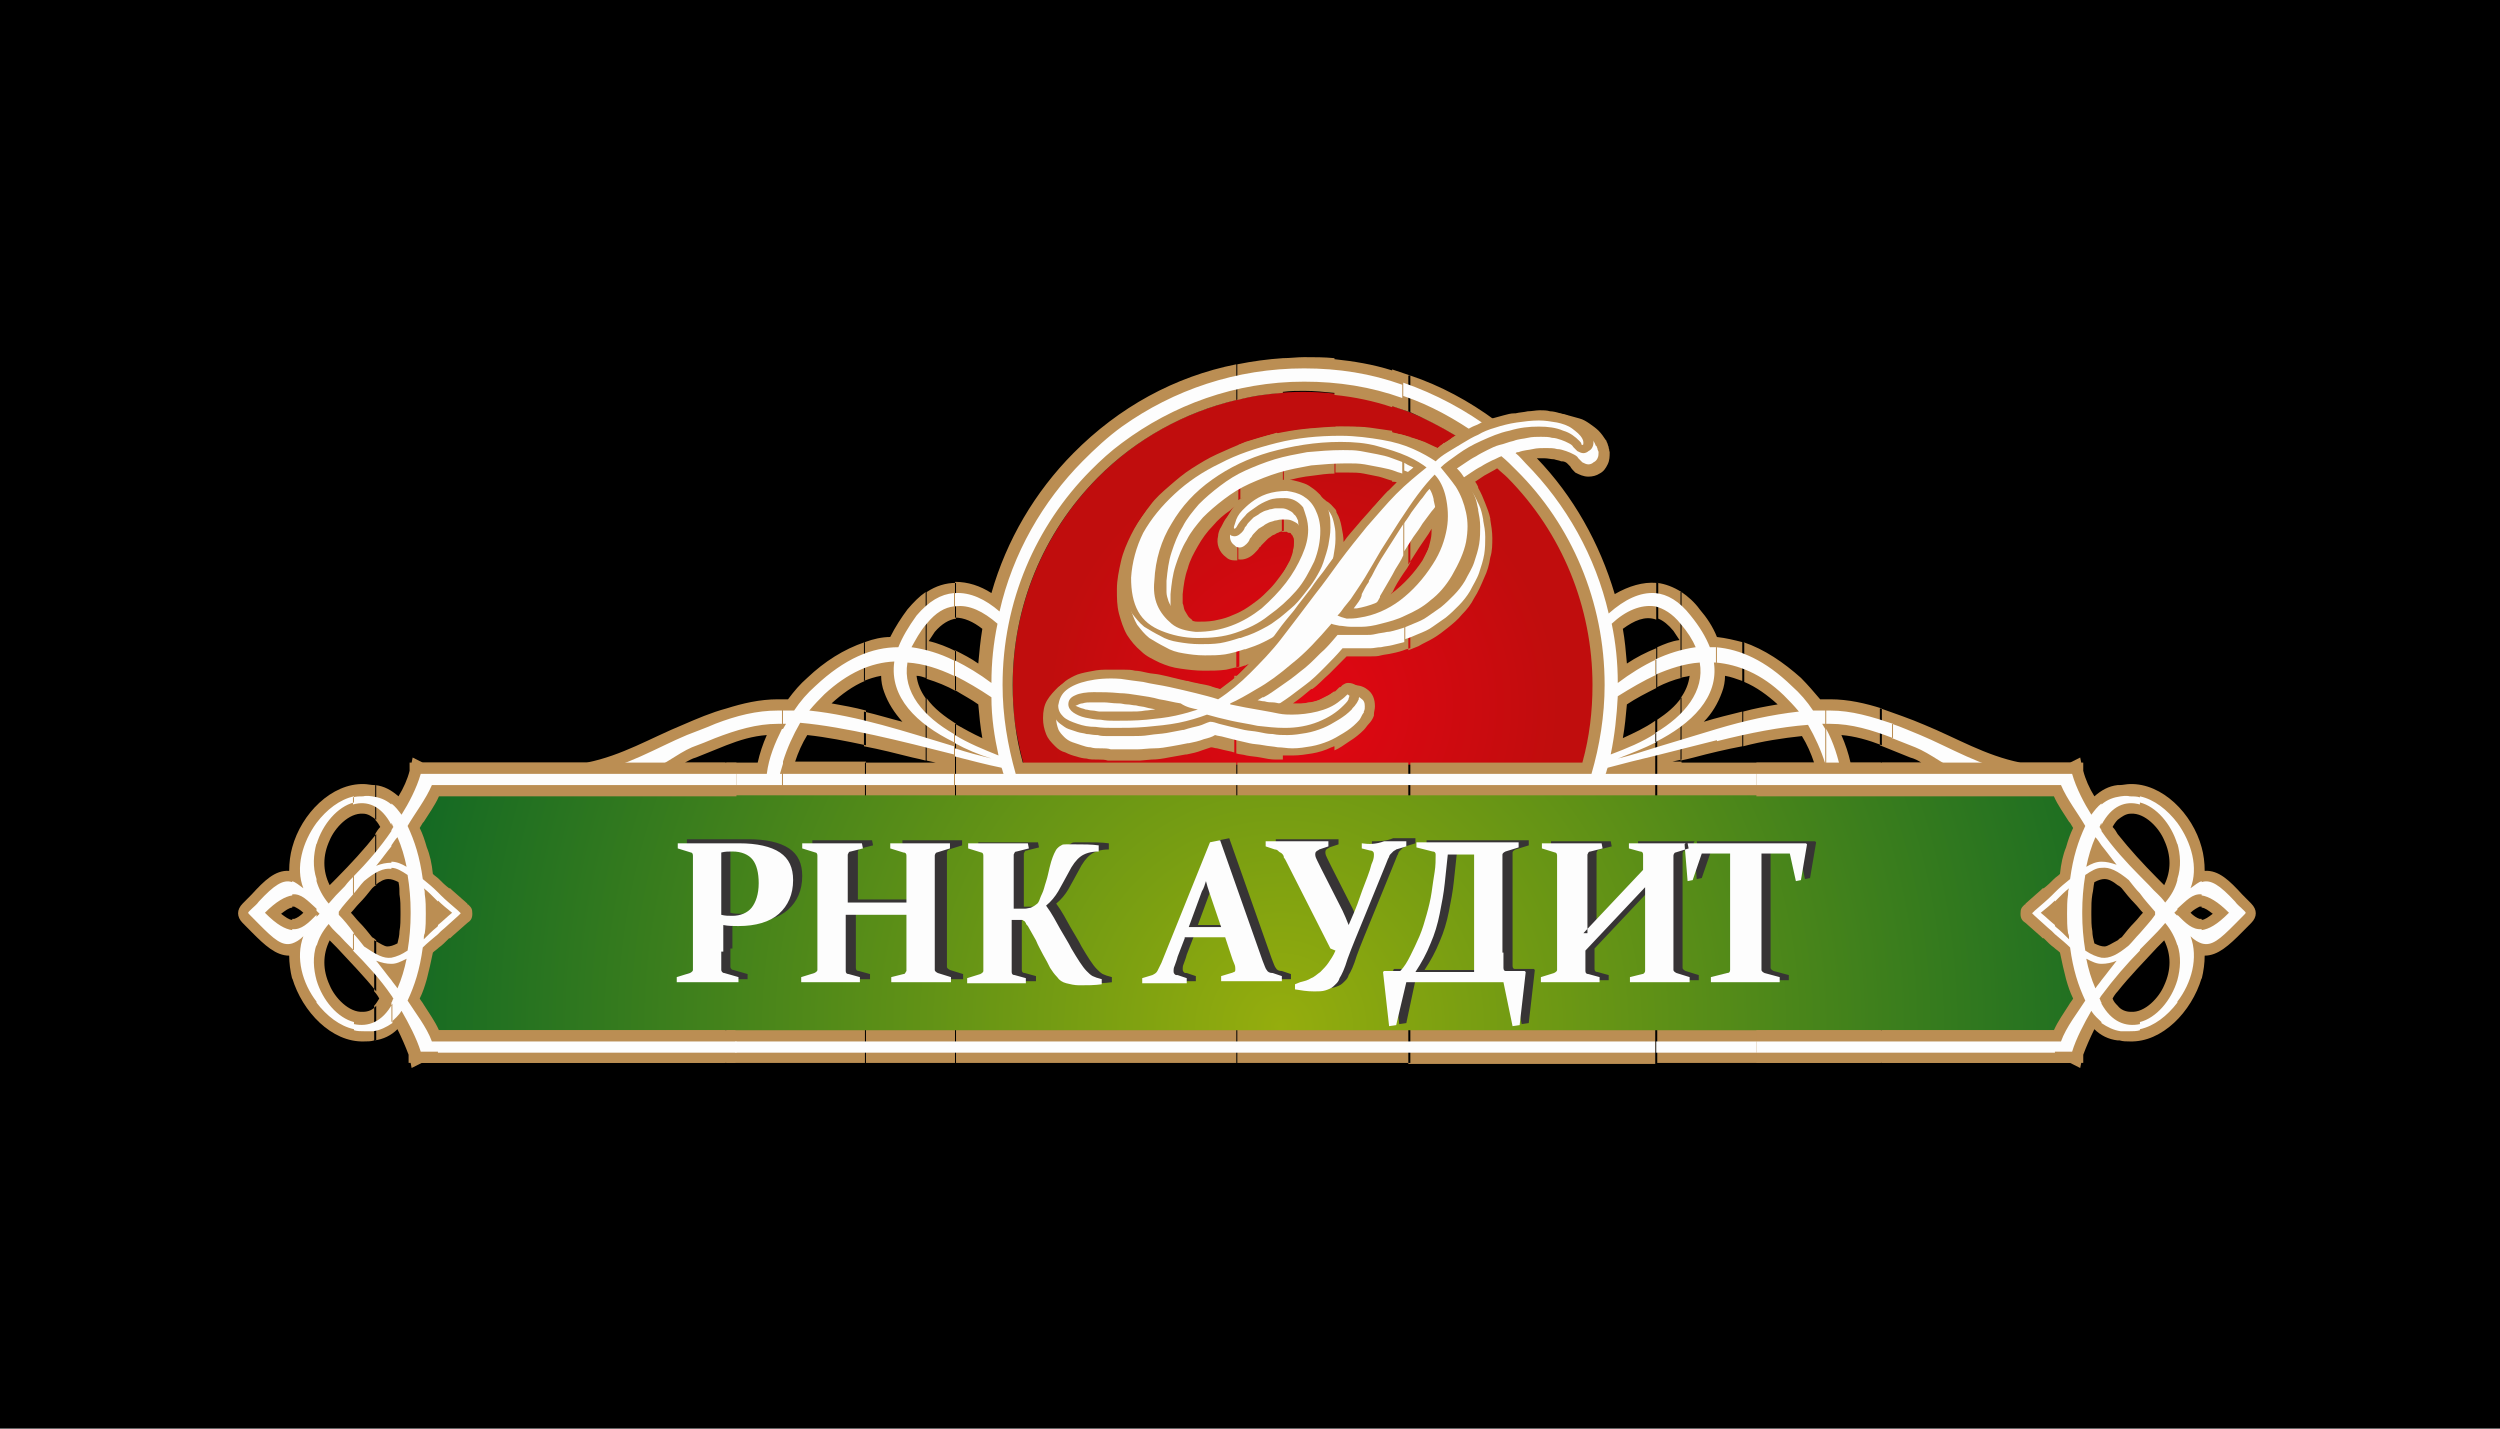 <?xml version="1.0" encoding="UTF-8"?> <svg xmlns="http://www.w3.org/2000/svg" width="189" height="108" viewBox="0 0 189 108" fill="none"> <rect width="189" height="108" fill="black"></rect> <path fill-rule="evenodd" clip-rule="evenodd" d="M77.4 57.809C77.171 57.036 77.018 56.264 76.865 55.492C76.635 54.334 76.559 53.098 76.559 51.786C76.559 45.686 79.007 40.126 82.984 36.111C84.973 34.103 87.421 32.405 90.099 31.324C92.7 30.243 95.53 29.625 98.513 29.625C104.557 29.625 110.065 32.096 114.042 36.111C116.031 38.119 117.714 40.59 118.785 43.292C119.856 45.917 120.468 48.774 120.468 51.786C120.468 53.021 120.392 54.257 120.162 55.492C120.009 56.264 119.856 57.036 119.627 57.809H77.4Z" fill="url(#paint0_radial_766_1948)"></path> <path fill-rule="evenodd" clip-rule="evenodd" d="M142.194 53.562C143.265 53.948 144.412 54.334 145.483 54.797C147.931 55.801 150.073 57.114 152.75 57.654H156.881V80.356H142.194V57.654H145.254C145.024 57.5 144.718 57.346 144.412 57.268C143.647 56.959 142.882 56.651 142.117 56.342V53.562H142.194ZM131.79 48.543C133.397 49.084 134.85 50.087 136.15 51.246C136.686 51.786 137.145 52.327 137.604 52.867C137.833 52.867 138.139 52.867 138.369 52.867C139.746 52.867 141.046 53.176 142.27 53.562V56.342C141.276 55.956 140.205 55.647 139.21 55.57C139.516 56.265 139.746 56.959 139.899 57.654H142.27V80.356H131.79V57.654H137.145C136.915 56.959 136.609 56.265 136.227 55.647C134.774 55.801 133.244 56.033 131.79 56.419V53.794C132.632 53.562 133.473 53.408 134.391 53.253C133.626 52.558 132.785 51.941 131.867 51.554V48.543H131.79ZM127.124 44.76C127.583 45.068 128.118 45.532 128.501 46.072C129.036 46.69 129.495 47.385 129.801 48.157C130.49 48.234 131.102 48.389 131.714 48.543V51.477C131.255 51.323 130.872 51.168 130.413 51.091C130.413 51.477 130.337 51.941 130.184 52.327C129.878 53.176 129.419 53.948 128.807 54.566C129.801 54.257 130.796 54.025 131.714 53.794V56.419C130.49 56.651 129.189 56.959 128.042 57.268C127.736 57.346 127.43 57.423 127.047 57.5V52.79C127.43 52.249 127.659 51.709 127.736 51.091C127.506 51.168 127.277 51.168 127.047 51.246V44.76H127.124ZM131.79 80.356H127.124V57.654H131.79V80.356ZM125.288 44.065C125.9 44.142 126.512 44.373 127.124 44.76V51.246C126.512 51.4 125.9 51.632 125.288 51.941V48.929C125.823 48.697 126.359 48.466 126.971 48.389C126.818 48.157 126.665 47.925 126.512 47.694C126.129 47.23 125.747 46.922 125.364 46.767V44.065H125.288ZM127.124 80.356H125.288V54.411C125.976 53.948 126.665 53.408 127.124 52.713V57.423L126.435 57.577H127.124V80.356ZM106.622 28.39C108.917 29.162 111.059 30.32 113.048 31.787C113.354 31.71 113.584 31.633 113.89 31.556C114.196 31.479 114.502 31.401 114.731 31.401H114.808C115.114 31.324 115.42 31.324 115.802 31.247C116.108 31.247 116.491 31.17 116.797 31.17C117.103 31.17 117.409 31.17 117.715 31.247C118.021 31.247 118.327 31.324 118.556 31.401C118.862 31.479 119.091 31.556 119.397 31.633C119.703 31.71 119.933 31.865 120.162 32.019C120.392 32.173 120.698 32.405 120.851 32.559C121.08 32.791 121.233 33.023 121.386 33.254C121.463 33.332 121.463 33.332 121.463 33.409C121.539 33.486 121.539 33.641 121.616 33.795V33.872C121.692 34.027 121.616 33.949 121.692 34.181C121.692 34.49 121.692 34.799 121.539 35.108C121.386 35.416 121.233 35.648 120.927 35.803C120.698 35.957 120.392 36.034 120.086 36.034C119.703 36.034 119.397 35.88 119.091 35.725C118.938 35.571 118.785 35.416 118.709 35.262L118.633 35.185C118.556 35.108 118.479 35.03 118.479 35.03C118.403 34.953 118.25 34.876 118.097 34.876H118.021C117.868 34.799 117.715 34.799 117.485 34.721C117.256 34.721 117.026 34.644 116.72 34.644C116.567 34.644 116.338 34.644 116.185 34.644C118.938 37.501 120.927 41.053 122.075 44.914C123.146 44.296 124.217 43.987 125.211 44.065V46.844C124.37 46.535 123.528 46.922 122.687 47.539C122.84 48.389 122.916 49.238 122.993 50.165C123.681 49.701 124.446 49.315 125.211 49.006V52.018C124.446 52.404 123.681 52.79 122.993 53.253C122.916 54.102 122.84 54.952 122.687 55.801C123.528 55.415 124.37 55.029 125.135 54.489V80.433H106.469V57.654H119.627C120.162 55.724 120.392 53.794 120.392 51.786C120.392 45.918 118.097 40.281 113.966 36.111C113.737 35.88 113.431 35.648 113.201 35.416C113.125 35.416 113.048 35.494 113.048 35.494C112.742 35.648 112.513 35.803 112.207 35.957C111.977 36.111 111.748 36.266 111.518 36.42C111.595 36.498 111.671 36.652 111.748 36.806V36.883C111.977 37.27 112.13 37.656 112.283 38.042C112.436 38.428 112.589 38.814 112.666 39.2V39.277C112.742 39.74 112.819 40.204 112.819 40.667C112.819 41.13 112.819 41.671 112.666 42.134C112.589 42.675 112.436 43.215 112.207 43.678C111.977 44.219 111.748 44.76 111.442 45.223C111.212 45.686 110.906 46.072 110.524 46.458C110.218 46.844 109.835 47.153 109.453 47.462C109.07 47.771 108.764 48.002 108.382 48.234C107.999 48.466 107.617 48.62 107.234 48.852C107.005 48.929 106.699 49.084 106.469 49.161V44.065C106.775 43.678 107.081 43.292 107.311 42.906C107.54 42.52 107.693 42.211 107.846 41.825C107.999 41.517 108.076 41.13 108.152 40.822C108.229 40.513 108.229 40.204 108.229 39.972C108.152 40.127 108.076 40.204 107.999 40.358C107.77 40.667 107.54 41.053 107.311 41.362C107.081 41.748 106.852 42.057 106.622 42.443L106.469 42.675V33.023C106.852 33.177 107.311 33.254 107.693 33.409C107.999 33.563 108.382 33.718 108.688 33.872L108.764 33.795C108.841 33.795 108.764 33.795 108.841 33.718C109.07 33.563 109.223 33.486 109.453 33.332C109.682 33.177 109.835 33.1 110.065 32.946C108.917 32.251 107.693 31.633 106.469 31.092V28.39H106.622ZM105.245 27.927C105.704 28.081 106.163 28.235 106.622 28.39V31.17C106.163 31.015 105.704 30.861 105.245 30.706V27.927ZM106.622 80.356H105.245V57.654H106.622V80.356ZM106.622 33.023V42.52C106.469 42.829 106.316 43.061 106.087 43.37C105.781 43.833 105.475 44.296 105.245 44.837V36.883C105.398 36.729 105.475 36.652 105.628 36.498C105.551 36.42 105.398 36.42 105.322 36.42H105.245V32.714C105.704 32.791 106.087 32.868 106.546 33.023H106.622ZM106.622 43.91C106.24 44.296 105.857 44.682 105.398 44.991C105.322 45.068 105.245 45.068 105.245 45.146V49.392C105.628 49.315 105.934 49.238 106.316 49.084C106.393 49.084 106.546 49.006 106.622 49.006V43.91V43.91ZM100.885 27.154C102.338 27.309 103.792 27.541 105.245 28.004V30.784C103.868 30.32 102.415 30.011 100.885 29.857V27.154ZM105.245 80.356H100.885V57.654H105.245V80.356ZM105.245 32.637V36.343C104.939 36.266 104.557 36.111 104.251 36.034C103.868 35.957 103.486 35.88 103.103 35.803C102.721 35.725 102.338 35.725 101.956 35.725C101.956 35.725 101.956 35.725 101.879 35.725C101.574 35.725 101.268 35.725 100.962 35.725V32.251C101.268 32.251 101.497 32.251 101.803 32.251C102.415 32.251 103.027 32.251 103.562 32.328C104.098 32.405 104.633 32.482 105.169 32.559H105.245V32.637ZM105.245 36.883V44.76L105.169 44.914L104.939 45.3C104.939 45.377 104.939 45.3 104.863 45.377C105.016 45.3 105.092 45.223 105.245 45.146V49.392C104.939 49.47 104.71 49.47 104.404 49.547C104.174 49.624 103.868 49.624 103.562 49.624C103.409 49.624 103.256 49.624 103.103 49.624C102.95 49.624 102.797 49.624 102.568 49.624C102.415 49.624 102.262 49.624 102.109 49.624C102.032 49.624 101.88 49.624 101.803 49.624C101.497 49.933 101.191 50.242 100.885 50.551V38.428C100.962 38.505 101.038 38.582 101.038 38.737C101.268 39.123 101.344 39.432 101.421 39.818C101.497 40.204 101.574 40.59 101.574 40.976C101.88 40.513 102.262 40.127 102.644 39.663C103.027 39.2 103.409 38.814 103.792 38.351C104.174 37.965 104.557 37.501 104.939 37.115C105.016 37.115 105.092 37.038 105.245 36.883ZM100.885 56.728V52.558C100.962 52.481 101.038 52.404 101.115 52.404L101.191 52.327C101.344 52.172 101.268 52.249 101.421 52.095C101.65 51.941 101.88 51.786 102.185 51.786H102.262C102.644 51.786 103.027 51.863 103.333 52.095C103.792 52.404 103.945 52.867 103.945 53.408C103.945 53.639 103.868 53.794 103.868 54.025V54.102C103.792 54.334 103.639 54.566 103.486 54.72C103.333 54.875 103.256 55.029 103.103 55.184C102.797 55.492 102.415 55.801 102.032 56.033C101.574 56.342 101.268 56.573 100.885 56.728ZM96.984 27.077C97.519 27.077 98.055 27 98.59 27C99.355 27 100.12 27 100.885 27.077V29.703C100.12 29.625 99.355 29.548 98.59 29.548C98.055 29.548 97.519 29.548 96.984 29.625V27.077ZM100.885 80.356H96.984V57.654H100.885V80.356ZM100.885 32.328V35.803C100.35 35.803 99.814 35.88 99.279 35.957C98.514 36.034 97.749 36.189 97.06 36.42V32.714C97.749 32.559 98.437 32.482 99.126 32.405C99.661 32.405 100.273 32.405 100.885 32.328ZM100.885 38.428V50.551L100.732 50.705L100.503 50.937C100.044 51.323 99.661 51.786 99.202 52.095H99.126C98.667 52.481 98.208 52.867 97.749 53.176C97.825 53.176 97.978 53.176 98.055 53.176H98.361C98.514 53.176 98.667 53.176 98.896 53.099C99.126 53.099 99.432 53.022 99.661 52.944L99.814 52.867C99.967 52.79 100.12 52.713 100.273 52.635C100.503 52.558 100.656 52.404 100.885 52.249V56.419C100.809 56.419 100.732 56.496 100.656 56.496C100.197 56.728 99.661 56.882 99.202 56.959C98.743 57.037 98.208 57.114 97.749 57.114C97.672 57.114 97.749 57.114 97.596 57.114C97.366 57.114 97.213 57.114 96.984 57.114V43.37C96.984 43.292 97.06 43.292 97.06 43.215C97.213 42.906 97.366 42.675 97.519 42.366C97.596 42.134 97.749 41.825 97.749 41.594C97.825 41.362 97.825 41.208 97.825 40.976V40.899C97.825 40.822 97.825 40.667 97.749 40.59C97.749 40.513 97.672 40.435 97.596 40.358C97.596 40.281 97.519 40.281 97.443 40.281C97.366 40.281 97.366 40.281 97.29 40.204C97.137 40.204 97.06 40.204 96.907 40.204V36.652C97.137 36.652 97.366 36.652 97.519 36.652C97.825 36.652 98.208 36.729 98.514 36.806C98.82 36.883 99.126 37.038 99.432 37.192L99.814 37.424V37.501C99.967 37.656 100.12 37.733 100.273 37.887C100.579 38.042 100.732 38.273 100.885 38.428ZM93.541 27.541C94.689 27.309 95.836 27.154 96.984 27.077V29.703C95.836 29.78 94.689 29.934 93.541 30.243V27.541ZM96.984 80.356H93.541V57.654H96.984V80.356ZM96.984 32.791V36.498H96.907C96.678 36.575 96.448 36.652 96.142 36.729C96.295 36.729 96.448 36.652 96.601 36.652C96.754 36.652 96.907 36.652 97.06 36.575V40.127C96.984 40.127 96.831 40.204 96.754 40.204C96.678 40.281 96.525 40.281 96.448 40.358C96.372 40.435 96.219 40.435 96.142 40.513C96.066 40.59 95.913 40.667 95.836 40.744C95.76 40.822 95.76 40.822 95.683 40.899C95.607 40.976 95.454 41.13 95.377 41.208C95.301 41.285 95.301 41.362 95.224 41.362C95.148 41.517 94.995 41.671 94.842 41.825C94.536 42.134 94.077 42.366 93.618 42.289V37.965C93.771 37.81 93.924 37.656 94.153 37.578C94.23 37.501 94.383 37.424 94.459 37.347C94.153 37.501 93.924 37.656 93.618 37.81V33.641C93.847 33.563 94 33.486 94.23 33.409C94.995 33.177 95.76 32.946 96.525 32.714C96.678 32.868 96.831 32.868 96.984 32.791ZM96.984 43.37V57.423C96.831 57.423 96.678 57.423 96.448 57.423C96.066 57.423 95.683 57.346 95.301 57.268C94.918 57.191 94.612 57.191 94.23 57.114C94 57.037 93.694 57.037 93.465 56.959V51.168C93.618 51.014 93.771 50.859 93.924 50.705C94.077 50.551 94.306 50.319 94.459 50.165C94.383 50.242 94.23 50.242 94.153 50.319H94.077C93.847 50.396 93.694 50.473 93.465 50.473V46.613C93.618 46.535 93.771 46.458 93.924 46.381C94.23 46.227 94.536 45.995 94.842 45.763C95.148 45.532 95.454 45.3 95.683 44.991C95.913 44.682 96.219 44.451 96.448 44.142C96.678 43.91 96.831 43.601 96.984 43.37ZM74.952 44.837C76.1 40.822 78.242 37.192 81.149 34.258C84.591 30.784 88.798 28.467 93.465 27.541V30.243C89.563 31.17 85.891 33.177 82.985 36.111C78.854 40.281 76.559 45.84 76.559 51.786C76.559 53.794 76.788 55.724 77.324 57.654H93.465V80.356H72.198V54.72C72.887 55.106 73.575 55.492 74.264 55.801C74.111 54.952 74.034 54.102 73.958 53.253C73.422 52.867 72.81 52.558 72.198 52.172V49.161C72.81 49.47 73.422 49.779 73.958 50.165C74.034 49.315 74.111 48.466 74.264 47.539C73.575 46.999 72.887 46.69 72.198 46.69V43.987C73.193 43.987 74.111 44.296 74.952 44.837ZM93.541 33.795C93.006 34.027 92.47 34.258 91.935 34.49C91.246 34.799 90.558 35.185 89.946 35.648C89.334 36.034 88.722 36.498 88.186 37.038C87.651 37.501 87.115 38.042 86.656 38.66C86.198 39.2 85.815 39.818 85.509 40.435C85.203 41.053 84.897 41.748 84.744 42.443C84.591 43.138 84.438 43.833 84.438 44.528V44.605C84.438 45.223 84.438 45.763 84.591 46.381C84.744 46.922 84.897 47.462 85.203 48.002C85.509 48.466 85.815 48.852 86.274 49.238C86.656 49.624 87.192 49.856 87.651 50.087C88.186 50.319 88.645 50.473 89.257 50.551C89.793 50.628 90.405 50.705 91.017 50.705C91.552 50.705 92.164 50.705 92.7 50.628C93.006 50.551 93.388 50.473 93.694 50.396V46.613C93.541 46.69 93.312 46.767 93.159 46.844C92.853 46.999 92.47 47.076 92.164 47.153C91.858 47.23 91.476 47.23 91.17 47.23C90.94 47.23 90.711 47.153 90.481 47.076C90.328 46.999 90.175 46.999 90.099 46.844C90.022 46.767 89.869 46.69 89.793 46.535C89.716 46.381 89.64 46.304 89.563 46.149C89.487 45.995 89.487 45.763 89.41 45.609C89.41 45.377 89.41 45.146 89.41 44.914C89.487 44.219 89.563 43.601 89.793 42.983C89.946 42.366 90.252 41.825 90.558 41.285C90.864 40.744 91.246 40.204 91.705 39.74C92.088 39.277 92.547 38.891 93.006 38.582L93.159 38.428C93.312 38.273 93.541 38.196 93.771 38.042V33.795H93.541ZM93.541 38.196C93.388 38.351 93.235 38.505 93.082 38.66C92.929 38.891 92.776 39.046 92.623 39.277C92.47 39.509 92.394 39.74 92.241 39.972C92.164 40.127 92.088 40.358 92.088 40.513C91.935 41.13 92.164 41.748 92.7 42.134C92.853 42.289 93.082 42.366 93.312 42.366C93.388 42.366 93.465 42.366 93.541 42.366V38.196V38.196ZM93.541 51.091C93.312 51.246 93.159 51.477 92.929 51.632C92.7 51.786 92.547 51.941 92.317 52.095H92.164C91.858 52.018 91.552 51.941 91.246 51.863C90.94 51.786 90.558 51.709 90.252 51.632H90.175C89.869 51.554 89.563 51.477 89.181 51.4C88.798 51.323 88.492 51.246 88.11 51.168C87.804 51.091 87.421 51.014 87.115 51.014C86.809 50.937 86.504 50.937 86.121 50.859C85.815 50.859 85.509 50.782 85.203 50.782C84.668 50.782 84.209 50.782 83.673 50.782C83.214 50.782 82.755 50.859 82.296 50.937C81.914 51.014 81.455 51.168 81.072 51.323C80.69 51.477 80.307 51.709 80.001 51.941C79.695 52.249 79.389 52.558 79.16 52.944C78.93 53.33 78.854 53.794 78.854 54.257V54.334C78.854 54.72 78.93 55.106 79.083 55.492C79.236 55.879 79.466 56.11 79.772 56.419C80.001 56.651 80.231 56.805 80.537 56.882C80.843 57.037 81.072 57.114 81.378 57.191C81.608 57.268 81.914 57.346 82.143 57.346C82.373 57.423 82.679 57.423 82.985 57.423H83.061C83.291 57.423 83.52 57.423 83.749 57.5C83.979 57.5 84.209 57.5 84.438 57.5C84.897 57.5 85.279 57.5 85.739 57.5C85.891 57.5 86.044 57.5 86.198 57.5L87.039 57.423C87.498 57.423 87.957 57.346 88.339 57.268C88.798 57.191 89.181 57.114 89.64 57.037C89.716 57.037 89.716 57.037 89.716 57.037C90.099 56.959 90.481 56.882 90.864 56.728C91.093 56.651 91.323 56.573 91.552 56.496C91.705 56.496 91.858 56.573 92.011 56.573C92.317 56.651 92.623 56.728 93.006 56.805C93.082 56.805 93.235 56.882 93.312 56.882V51.091H93.541ZM72.275 80.356H70.056V57.654H70.745L70.056 57.5V52.79C70.592 53.562 71.433 54.18 72.275 54.72V80.356ZM70.056 44.76C70.745 44.296 71.51 44.065 72.275 44.065V46.767C71.739 46.844 71.204 47.153 70.668 47.771C70.516 48.002 70.362 48.234 70.21 48.466C70.898 48.62 71.663 48.929 72.275 49.238V52.249C71.586 51.863 70.821 51.554 70.056 51.323V44.76V44.76ZM70.056 80.356H65.39V57.654H70.056V80.356ZM65.39 48.543C66.002 48.311 66.691 48.157 67.302 48.157C67.685 47.385 68.144 46.69 68.603 46.072C69.062 45.532 69.521 45.068 69.98 44.76V51.246C69.751 51.168 69.521 51.091 69.291 51.091C69.368 51.709 69.597 52.249 69.98 52.79V57.5C69.674 57.423 69.368 57.346 68.986 57.268C67.761 56.959 66.538 56.651 65.314 56.419V53.794C66.308 54.025 67.302 54.334 68.221 54.566C67.609 53.871 67.15 53.176 66.844 52.327C66.691 51.941 66.614 51.477 66.614 51.091C66.155 51.168 65.696 51.323 65.314 51.477V48.543H65.39ZM65.39 80.356H54.91V57.654H57.281C57.434 56.959 57.664 56.265 57.97 55.57C56.899 55.647 55.904 55.956 54.91 56.342V53.562C56.134 53.176 57.434 52.867 58.811 52.867C59.041 52.867 59.347 52.867 59.576 52.867C60.035 52.249 60.494 51.709 61.03 51.246C62.33 50.01 63.784 49.084 65.39 48.543V51.477C64.472 51.863 63.631 52.481 62.866 53.176C63.707 53.33 64.625 53.485 65.467 53.717V56.342C64.013 56.033 62.483 55.724 61.03 55.57C60.647 56.187 60.341 56.882 60.112 57.577H65.467V80.356H65.39ZM54.91 80.356H31.578V57.654H44.353C47.031 57.114 49.173 55.801 51.62 54.797C52.691 54.334 53.763 53.871 54.91 53.562V56.342C54.145 56.651 53.38 56.959 52.615 57.268C52.309 57.346 52.08 57.5 51.773 57.654H54.833V80.356H54.91Z" fill="#BB8E53"></path> <path d="M156.881 60.125H31.578V77.885H156.881V60.125Z" fill="url(#paint1_radial_766_1948)"></path> <path fill-rule="evenodd" clip-rule="evenodd" d="M143.112 79.584V78.734H156.958V79.584H143.112ZM143.112 59.353V58.504H148.39C147.166 57.964 145.942 56.96 144.795 56.496C144.183 56.265 143.647 56.033 143.035 55.801V54.721C143.724 54.952 144.412 55.261 145.177 55.57C147.396 56.496 149.767 57.964 152.674 58.504H156.881V59.353H143.112V59.353ZM143.112 54.721V55.801C141.505 55.184 139.975 54.721 138.369 54.721C138.292 54.721 138.139 54.721 138.063 54.721V53.717C138.139 53.717 138.292 53.717 138.369 53.717C139.975 53.717 141.505 54.18 143.112 54.721ZM143.112 58.504H139.21C138.981 57.269 138.598 56.11 138.063 55.107V57.732C138.139 57.964 138.216 58.272 138.292 58.504H138.063V59.353H143.188V58.504H143.112ZM143.112 78.734V79.584H137.986V78.734H143.112ZM137.986 53.717V54.721H137.757C137.833 54.875 137.91 54.952 137.986 55.107V57.732C137.68 56.728 137.221 55.724 136.686 54.798C134.621 54.952 132.249 55.415 129.801 56.033V55.107C131.867 54.489 133.932 54.026 135.997 53.794C135.615 53.331 135.232 52.944 134.85 52.559C133.167 50.937 131.408 50.242 129.725 50.088V48.929C131.561 49.084 133.473 49.933 135.462 51.864C136.074 52.404 136.609 53.022 137.068 53.717C137.451 53.717 137.757 53.717 137.986 53.717ZM137.986 58.504V59.353H129.801V58.504H137.986ZM137.986 78.734V79.584H129.801V78.734H137.986ZM129.801 48.929V50.088C129.725 50.088 129.648 50.088 129.572 50.088C129.954 52.713 127.889 54.721 125.135 56.11V55.415C127.353 54.103 128.883 52.25 128.501 50.088C127.353 50.165 126.206 50.551 125.135 51.014V49.856C126.129 49.393 127.124 49.084 128.195 48.929C127.965 48.389 127.583 47.771 127.047 47.153C126.435 46.381 125.747 45.995 125.135 45.841V44.837C126.053 44.914 126.971 45.455 127.812 46.536C128.501 47.385 128.96 48.157 129.266 48.929C129.419 48.929 129.572 48.929 129.801 48.929ZM129.801 55.107C128.271 55.57 126.741 56.033 125.211 56.496V57.114C126.741 56.728 128.271 56.342 129.801 55.956V55.107ZM129.801 58.504V59.353H125.211V58.504H129.801ZM129.801 78.734V79.584H125.211V78.734H129.801ZM125.135 44.837V45.841C124.064 45.686 122.916 46.15 121.845 47.153C122.151 48.62 122.304 50.088 122.304 51.632C123.222 50.937 124.217 50.319 125.211 49.856V51.014C124.217 51.477 123.299 52.018 122.304 52.636C122.228 54.103 122.075 55.57 121.769 57.037C122.993 56.574 124.14 56.11 125.211 55.415V56.11C124.293 56.574 123.299 56.96 122.304 57.346C123.299 57.114 124.217 56.805 125.211 56.496V57.114C123.911 57.423 122.687 57.732 121.539 58.041C121.463 58.195 121.463 58.35 121.386 58.504H125.211V59.353H121.157H120.086H106.01V58.504H120.315C120.927 56.419 121.31 54.103 121.31 51.786C121.31 45.455 118.785 39.663 114.655 35.571C114.272 35.185 113.89 34.799 113.507 34.49C113.278 34.567 113.048 34.722 112.819 34.799C112.513 34.953 112.207 35.108 111.977 35.262C111.671 35.417 111.442 35.571 111.212 35.726C110.983 35.88 110.753 36.034 110.524 36.189C110.6 36.266 110.6 36.266 110.677 36.343C110.906 36.575 111.059 36.884 111.289 37.193C111.518 37.502 111.671 37.888 111.824 38.196C111.977 38.505 112.054 38.891 112.13 39.278V39.355C112.207 39.741 112.283 40.127 112.283 40.59C112.283 40.976 112.283 41.44 112.207 41.903C112.13 42.366 111.977 42.829 111.824 43.293C111.671 43.756 111.365 44.219 111.136 44.682C110.906 45.069 110.6 45.455 110.294 45.764C109.988 46.072 109.682 46.381 109.3 46.69C108.994 46.922 108.611 47.153 108.305 47.385C107.999 47.617 107.617 47.771 107.234 47.926C106.852 48.08 106.546 48.234 106.24 48.312V45.609C107.081 44.991 107.77 44.142 108.382 43.215C108.611 42.752 108.841 42.366 108.994 41.98C109.147 41.594 109.223 41.208 109.3 40.745C109.376 40.358 109.376 39.972 109.376 39.586C109.376 39.278 109.3 38.969 109.223 38.66V38.583C109.147 38.274 109.07 38.042 108.917 37.81L108.841 37.888C108.611 38.119 108.458 38.428 108.229 38.66C107.999 38.969 107.77 39.278 107.54 39.586C107.311 39.972 107.081 40.281 106.852 40.59C106.622 40.976 106.393 41.285 106.163 41.671V37.115C106.393 36.884 106.622 36.729 106.852 36.498C107.005 36.343 107.158 36.266 107.311 36.112C107.158 36.034 106.928 35.957 106.699 35.803C106.546 35.726 106.393 35.648 106.163 35.571V33.486C106.24 33.486 106.316 33.563 106.393 33.563C106.852 33.718 107.234 33.795 107.617 33.95C107.999 34.104 108.305 34.258 108.611 34.413C108.764 34.49 108.917 34.567 108.994 34.645L109.07 34.567C109.223 34.49 109.376 34.336 109.529 34.181C109.529 34.181 109.529 34.181 109.606 34.181C109.835 34.027 109.988 33.95 110.141 33.795C110.294 33.718 110.447 33.563 110.677 33.486C110.906 33.332 111.059 33.255 111.289 33.178C111.442 33.1 111.671 33.023 111.824 32.946C110.065 31.71 108.152 30.629 106.087 29.934V28.931C108.535 29.78 110.83 31.015 112.895 32.56C112.972 32.56 113.125 32.483 113.201 32.483C113.507 32.405 113.737 32.328 114.043 32.251C114.349 32.174 114.578 32.096 114.884 32.096H114.961C115.267 32.019 115.573 32.019 115.879 31.942C116.185 31.942 116.491 31.865 116.797 31.865C117.026 31.865 117.332 31.865 117.562 31.942C117.791 31.942 118.097 32.019 118.327 32.096C118.556 32.174 118.862 32.251 119.015 32.328C119.244 32.405 119.474 32.56 119.703 32.637C119.933 32.791 120.086 32.946 120.239 33.1C120.392 33.255 120.545 33.409 120.621 33.641C120.621 33.641 120.621 33.718 120.698 33.718C120.698 33.795 120.774 33.872 120.774 33.95C120.774 34.027 120.851 34.104 120.851 34.181C120.851 34.336 120.851 34.49 120.774 34.645C120.698 34.799 120.621 34.876 120.468 34.953C120.392 35.031 120.239 35.108 120.086 35.108C119.933 35.108 119.78 35.031 119.627 34.953C119.55 34.876 119.474 34.799 119.397 34.722L119.321 34.645C119.244 34.49 119.091 34.413 118.938 34.336C118.785 34.258 118.632 34.181 118.403 34.104C118.174 34.027 117.944 33.95 117.715 33.95C117.485 33.872 117.179 33.872 116.873 33.872C116.567 33.872 116.185 33.872 115.879 33.95C115.573 34.027 115.19 34.027 114.808 34.181C114.731 34.181 114.655 34.181 114.578 34.258C114.884 34.49 115.114 34.799 115.343 35.031C118.403 38.119 120.621 42.057 121.616 46.381C122.84 45.3 123.987 44.76 125.135 44.837ZM125.135 78.734V79.584H106.01V78.734H125.135ZM87.039 54.643C86.656 54.643 86.274 54.721 85.891 54.721C85.585 54.721 85.203 54.721 84.82 54.721V56.651C85.203 56.651 85.509 56.651 85.968 56.651C86.35 56.651 86.809 56.574 87.268 56.574C87.727 56.574 88.11 56.496 88.569 56.419C89.028 56.342 89.41 56.265 89.793 56.188C89.793 56.188 89.793 56.188 89.869 56.188C90.252 56.11 90.634 56.033 91.017 55.879C91.323 55.801 91.629 55.724 91.858 55.57C92.088 55.647 92.317 55.647 92.547 55.724C92.853 55.801 93.159 55.879 93.465 55.956C93.771 56.033 94.153 56.11 94.459 56.188C94.765 56.265 95.148 56.265 95.53 56.342C95.913 56.419 96.219 56.419 96.601 56.496C96.984 56.496 97.29 56.574 97.672 56.574H97.749C98.208 56.574 98.667 56.496 99.126 56.419C99.585 56.342 100.044 56.188 100.426 56.033C100.809 55.879 101.191 55.647 101.574 55.415C101.956 55.184 102.262 54.952 102.568 54.643C102.721 54.489 102.797 54.412 102.874 54.257C102.95 54.103 103.027 53.948 103.103 53.871V53.794C103.18 53.639 103.18 53.562 103.18 53.408C103.18 53.099 103.103 52.944 102.874 52.79C102.721 52.636 102.568 52.636 102.338 52.636H102.262C102.109 52.636 102.032 52.713 101.879 52.79C101.803 52.79 101.803 52.867 101.727 52.944C101.727 52.944 101.65 53.022 101.574 53.022C101.497 53.099 101.421 53.176 101.344 53.253C101.115 53.408 100.885 53.562 100.579 53.717C100.35 53.871 100.044 53.948 99.814 54.026C99.508 54.103 99.279 54.18 98.973 54.18C98.667 54.18 98.361 54.257 98.055 54.257C97.902 54.257 97.825 54.257 97.672 54.257C97.519 54.257 97.366 54.257 97.213 54.18H97.137C96.984 54.18 96.831 54.103 96.601 54.103C96.448 54.103 96.219 54.026 95.989 54.026C95.76 54.026 95.607 53.948 95.454 53.948C95.607 53.871 95.683 53.794 95.836 53.717C95.836 53.717 95.836 53.717 95.913 53.717C96.295 53.485 96.754 53.176 97.213 52.867C97.672 52.559 98.131 52.172 98.667 51.786C99.202 51.4 99.661 50.937 100.197 50.396C100.579 50.01 101.038 49.547 101.497 49.007C101.574 49.007 101.65 49.007 101.803 49.007C101.956 49.007 102.109 49.007 102.262 49.007C102.415 49.007 102.568 49.007 102.721 49.007C102.874 49.007 103.027 49.007 103.18 49.007C103.333 49.007 103.486 49.007 103.639 49.007C103.868 49.007 104.098 48.929 104.404 48.929C104.71 48.852 104.939 48.852 105.245 48.775C105.551 48.698 105.857 48.62 106.163 48.543V45.841C106.087 45.841 106.087 45.918 106.01 45.918C105.551 46.227 105.169 46.459 104.71 46.69C104.251 46.922 103.792 46.999 103.333 47.076C103.256 47.076 103.18 47.076 103.103 47.076L103.333 46.767C103.486 46.536 103.715 46.227 103.792 46.072C103.945 45.764 104.174 45.455 104.327 45.146C104.327 45.146 104.327 45.146 104.327 45.069L104.557 44.682C104.863 44.142 105.245 43.524 105.475 43.061C105.704 42.675 105.934 42.366 106.087 41.98V37.424C105.934 37.579 105.781 37.733 105.551 37.965C105.169 38.351 104.786 38.737 104.404 39.2C104.021 39.586 103.639 40.05 103.333 40.513C102.95 40.976 102.568 41.44 102.262 41.826C101.956 42.212 101.574 42.675 101.268 43.138C100.885 43.602 100.579 43.988 100.35 44.374C100.044 44.76 99.738 45.146 99.432 45.609C98.973 46.227 98.59 46.767 98.131 47.308C97.749 47.848 97.29 48.312 96.907 48.852C96.525 49.315 96.142 49.779 95.76 50.242C95.377 50.628 94.995 51.091 94.612 51.477C94.23 51.864 93.847 52.172 93.465 52.559C93.159 52.79 92.853 53.022 92.547 53.253L92.011 53.099C91.858 53.022 91.552 53.022 91.093 52.867C90.711 52.79 90.405 52.713 90.099 52.636H90.022C89.64 52.559 89.334 52.481 89.028 52.404C88.722 52.327 88.339 52.25 88.033 52.172C87.727 52.095 87.345 52.018 87.039 52.018C86.656 51.941 86.35 51.941 86.121 51.864C85.815 51.864 85.585 51.786 85.279 51.786C85.126 51.786 84.974 51.786 84.82 51.786V54.334H84.974H85.05C85.203 54.334 85.433 54.334 85.662 54.412C85.891 54.412 86.121 54.489 86.35 54.489C86.58 54.566 86.886 54.566 87.115 54.643C87.345 54.643 87.574 54.721 87.804 54.798C87.574 54.643 87.268 54.643 87.039 54.643ZM106.01 29.085V30.089C103.639 29.239 101.191 28.853 98.59 28.853C93.388 28.853 88.645 30.629 84.82 33.486V32.251C88.722 29.471 93.465 27.85 98.59 27.85C101.191 27.85 103.639 28.236 106.01 29.085ZM106.01 33.718V35.803C105.857 35.726 105.704 35.726 105.551 35.648C105.169 35.494 104.786 35.417 104.404 35.34C104.021 35.262 103.562 35.185 103.18 35.108C102.721 35.031 102.338 35.031 101.879 35.031C101.879 35.031 101.88 35.031 101.803 35.031C100.885 35.031 99.967 35.108 99.126 35.185C98.284 35.34 97.443 35.494 96.678 35.726C95.913 35.957 95.148 36.266 94.459 36.575C93.771 36.884 93.159 37.27 92.547 37.733C91.935 38.196 91.399 38.66 90.94 39.123C90.481 39.663 90.022 40.204 89.716 40.822C89.334 41.44 89.104 42.057 88.875 42.752C88.645 43.447 88.569 44.142 88.492 44.914C88.492 45.223 88.492 45.532 88.492 45.764C88.492 45.995 88.569 46.227 88.645 46.459C88.722 46.69 88.875 46.844 88.951 47.076C89.104 47.231 89.257 47.385 89.41 47.539C89.563 47.694 89.793 47.771 90.022 47.848C90.252 47.926 90.558 48.003 90.864 48.003C91.246 48.003 91.629 48.003 92.088 47.926C92.47 47.848 92.853 47.771 93.235 47.617C93.618 47.462 94 47.308 94.383 47.076C94.765 46.844 95.071 46.613 95.377 46.381C95.683 46.15 95.989 45.841 96.295 45.532C96.601 45.223 96.831 44.914 97.06 44.605C97.29 44.296 97.519 43.988 97.749 43.602C97.902 43.293 98.131 42.984 98.208 42.598C98.361 42.289 98.437 41.98 98.514 41.671C98.59 41.362 98.59 41.131 98.59 40.899C98.59 40.667 98.514 40.436 98.514 40.204C98.437 40.05 98.361 39.818 98.208 39.741C98.131 39.586 97.978 39.509 97.825 39.432C97.672 39.355 97.519 39.278 97.29 39.278C97.137 39.278 96.984 39.278 96.831 39.278C96.678 39.278 96.525 39.355 96.372 39.355C96.219 39.432 96.066 39.432 95.913 39.509C95.76 39.586 95.607 39.663 95.53 39.741C95.377 39.818 95.301 39.895 95.148 39.972C95.071 40.05 94.995 40.127 94.918 40.204C94.765 40.358 94.689 40.436 94.612 40.59C94.536 40.667 94.459 40.745 94.459 40.822C94.383 40.976 94.306 41.053 94.23 41.131C94 41.362 93.771 41.44 93.541 41.362C93.465 41.362 93.388 41.285 93.312 41.208C93.082 41.053 92.929 40.745 93.006 40.358C93.006 40.281 93.082 40.127 93.159 39.972C93.235 39.818 93.312 39.663 93.465 39.432C93.541 39.278 93.694 39.123 93.847 38.891C93.924 38.737 94.077 38.66 94.23 38.505C94.383 38.351 94.536 38.274 94.689 38.119C94.842 37.965 95.071 37.81 95.301 37.733C95.53 37.579 95.76 37.502 95.989 37.424C96.219 37.347 96.525 37.27 96.831 37.193C97.137 37.115 97.443 37.115 97.749 37.115C98.055 37.115 98.284 37.193 98.59 37.27C98.82 37.347 99.126 37.424 99.355 37.579C99.585 37.733 99.814 37.888 100.044 38.119C100.273 38.351 100.426 38.583 100.579 38.814C100.732 39.046 100.809 39.355 100.885 39.741C100.962 40.05 100.962 40.358 100.962 40.745C100.962 41.208 100.885 41.594 100.809 42.057C100.732 42.443 100.579 42.907 100.426 43.37C100.273 43.833 100.044 44.219 99.814 44.605C99.585 44.991 99.279 45.377 98.973 45.764C98.667 46.15 98.361 46.536 97.978 46.844C97.596 47.153 97.29 47.462 96.831 47.771C96.448 48.08 95.989 48.312 95.53 48.543C95.071 48.775 94.612 48.929 94.153 49.084H94.077C93.618 49.238 93.082 49.393 92.623 49.47C92.088 49.547 91.629 49.547 91.093 49.547C90.481 49.547 89.946 49.47 89.487 49.393C88.951 49.315 88.492 49.161 88.11 48.929C87.651 48.698 87.268 48.466 86.886 48.234C86.504 47.926 86.274 47.617 85.968 47.231C85.739 46.844 85.585 46.381 85.433 45.918C85.356 45.455 85.279 44.914 85.279 44.374C85.279 43.756 85.433 43.061 85.585 42.443C85.739 41.826 85.968 41.208 86.274 40.667C86.58 40.127 86.962 39.509 87.345 39.046C87.727 38.505 88.263 38.042 88.798 37.579C89.334 37.115 89.869 36.652 90.481 36.266C91.093 35.88 91.705 35.494 92.394 35.185C93.082 34.876 93.771 34.567 94.536 34.258C95.301 34.027 95.989 33.795 96.754 33.641C97.519 33.486 98.361 33.332 99.202 33.255C100.044 33.178 100.885 33.1 101.727 33.1C102.338 33.1 102.874 33.1 103.486 33.178C104.021 33.255 104.48 33.332 105.016 33.409H105.092C105.322 33.563 105.704 33.641 106.01 33.718ZM106.01 58.504V59.353H84.82V58.504H106.01ZM106.01 78.734V79.584H84.82V78.734H106.01ZM84.82 54.798H84.668C84.514 54.798 84.285 54.798 84.209 54.798C84.055 54.798 83.903 54.798 83.673 54.798C83.52 54.798 83.291 54.798 83.138 54.721C82.908 54.721 82.755 54.643 82.602 54.643C82.449 54.643 82.296 54.566 82.143 54.489C81.99 54.412 81.914 54.412 81.837 54.334C81.837 54.334 81.837 54.334 81.914 54.334C82.067 54.257 82.22 54.257 82.373 54.18C82.602 54.18 82.832 54.103 83.061 54.103C83.367 54.103 83.597 54.103 83.979 54.103C84.209 54.103 84.514 54.103 84.82 54.18V51.632C84.514 51.632 84.132 51.632 83.826 51.632C83.367 51.632 82.985 51.709 82.602 51.786C82.22 51.864 81.837 52.018 81.531 52.095C81.225 52.25 80.919 52.404 80.69 52.636C80.46 52.867 80.231 53.099 80.078 53.408C79.925 53.717 79.848 54.026 79.848 54.334C79.848 54.643 79.925 54.875 80.001 55.107C80.078 55.338 80.307 55.57 80.46 55.724C80.613 55.879 80.843 56.033 81.072 56.11C81.302 56.188 81.531 56.265 81.761 56.342C81.99 56.419 82.22 56.496 82.449 56.496C82.679 56.574 82.908 56.574 83.214 56.574H83.291C83.52 56.574 83.75 56.574 83.979 56.651C84.285 56.651 84.438 56.651 84.668 56.651H84.82V54.798V54.798ZM84.82 32.251V33.486C83.979 34.104 83.214 34.799 82.449 35.571C78.318 39.741 75.794 45.455 75.794 51.786C75.794 54.103 76.176 56.342 76.788 58.504H84.82V59.353H77.094H76.1H72.198V58.504H75.87C75.794 58.35 75.794 58.195 75.717 58.041C74.57 57.809 73.422 57.5 72.198 57.191V56.574C73.116 56.883 74.034 57.114 74.952 57.346C73.958 57.037 73.04 56.651 72.198 56.188V55.57C73.193 56.188 74.34 56.651 75.488 57.114C75.182 55.724 74.952 54.257 74.952 52.713C74.034 52.095 73.116 51.555 72.198 51.091V49.933C73.116 50.396 74.034 50.937 74.952 51.632C74.952 50.088 75.105 48.62 75.411 47.153C74.34 46.227 73.269 45.686 72.198 45.841V44.837C73.346 44.76 74.493 45.3 75.564 46.227C76.559 41.826 78.854 37.888 81.837 34.876C82.755 33.95 83.75 33.023 84.82 32.251ZM84.82 78.734V79.584H72.122V78.734H84.82ZM72.122 44.837V45.841C71.433 45.918 70.745 46.304 70.056 47.153C69.521 47.771 69.215 48.389 68.909 48.929C69.98 49.084 71.051 49.393 72.122 49.933V51.091C70.974 50.551 69.827 50.165 68.603 50.088C68.221 52.327 69.827 54.18 72.122 55.493V56.11C69.291 54.721 67.226 52.713 67.609 50.01C65.849 50.088 64.09 50.86 62.33 52.481C61.948 52.867 61.565 53.253 61.183 53.717C64.855 54.103 68.526 55.338 72.122 56.419V57.037C68.144 56.033 63.937 54.952 60.494 54.643C59.959 55.57 59.5 56.574 59.194 57.578V55.107C59.27 54.952 59.347 54.875 59.423 54.721H59.194V53.717C59.5 53.717 59.729 53.717 60.035 53.717C60.494 53.022 61.03 52.404 61.642 51.864C63.86 49.779 65.926 48.929 67.915 48.929C68.221 48.157 68.68 47.385 69.291 46.536C70.21 45.455 71.127 44.914 72.122 44.837ZM72.122 58.504V59.353H59.117V58.504H72.122ZM72.122 78.734V79.584H59.117V78.734H72.122ZM59.117 53.717V54.721C59.041 54.721 58.888 54.721 58.811 54.721C57.205 54.721 55.675 55.184 54.068 55.801V54.721C55.675 54.103 57.205 53.717 58.811 53.717C58.888 53.717 59.041 53.717 59.117 53.717ZM59.117 55.107C58.582 56.188 58.123 57.269 57.97 58.504H54.068V59.353H59.194V58.504H58.964C59.041 58.272 59.117 57.964 59.194 57.732V55.107H59.117ZM59.117 78.734V79.584H53.992V78.734H59.117ZM54.068 54.721V55.801C53.533 56.033 52.921 56.265 52.309 56.496C51.238 56.96 50.014 57.964 48.714 58.504H53.992V59.353H31.578V58.504H44.43C47.337 57.964 49.708 56.496 51.926 55.57C52.691 55.261 53.38 55.029 54.068 54.721ZM54.068 78.734V79.584H31.578V78.734H54.068Z" fill="#FDFDFD"></path> <path fill-rule="evenodd" clip-rule="evenodd" d="M98.132 40.822C98.208 40.513 98.208 40.281 98.208 40.05C98.208 39.818 98.132 39.587 98.132 39.355C98.055 39.2 97.979 38.969 97.826 38.892C97.749 38.737 97.596 38.66 97.443 38.583C97.29 38.505 97.137 38.428 96.908 38.428C96.755 38.428 96.602 38.428 96.449 38.428C96.296 38.428 96.143 38.505 95.99 38.505C95.837 38.583 95.684 38.583 95.531 38.66C95.378 38.737 95.225 38.814 95.148 38.892C94.996 38.969 94.919 39.046 94.766 39.123C94.689 39.2 94.613 39.278 94.537 39.355C94.383 39.509 94.307 39.587 94.231 39.741C94.154 39.818 94.078 39.895 94.078 39.973C94.001 40.127 93.924 40.204 93.848 40.281C93.618 40.513 93.389 40.59 93.16 40.513C93.083 40.513 93.007 40.436 92.93 40.359C92.701 40.204 92.548 39.895 92.624 39.509C92.624 39.432 92.701 39.278 92.777 39.123C92.854 38.969 92.93 38.814 93.083 38.583C93.16 38.428 93.313 38.274 93.466 38.042C93.542 37.888 93.695 37.811 93.848 37.656C94.001 37.502 94.154 37.425 94.307 37.27C94.46 37.116 94.689 36.961 94.919 36.884C95.148 36.73 95.378 36.652 95.608 36.575C95.837 36.498 96.143 36.421 96.449 36.343C96.755 36.266 97.061 36.266 97.367 36.266C97.673 36.266 97.902 36.343 98.208 36.421C98.438 36.498 98.744 36.575 98.973 36.73C99.203 36.884 99.432 37.038 99.662 37.27C99.891 37.502 100.044 37.733 100.197 37.965C100.35 38.197 100.427 38.505 100.503 38.892C100.58 39.2 100.58 39.509 100.58 39.895C100.58 40.359 100.503 40.745 100.427 41.208C100.35 41.594 100.197 42.057 100.044 42.521C99.891 42.984 99.662 43.37 99.432 43.756C99.203 44.142 98.897 44.528 98.591 44.914C98.285 45.3 97.979 45.687 97.596 45.995C97.214 46.304 96.908 46.613 96.449 46.922C96.067 47.231 95.608 47.462 95.148 47.694C94.689 47.926 94.231 48.08 93.772 48.235H93.695C93.236 48.389 92.701 48.544 92.242 48.621C91.706 48.698 91.247 48.698 90.712 48.698C90.1 48.698 89.564 48.621 89.105 48.544C88.57 48.466 88.111 48.312 87.728 48.08C87.269 47.849 86.887 47.617 86.504 47.385C86.122 47.076 85.892 46.767 85.586 46.381C85.357 45.995 85.204 45.532 85.051 45.069C84.974 44.605 84.898 44.065 84.898 43.525C84.898 42.907 85.051 42.212 85.204 41.594C85.357 40.976 85.586 40.359 85.892 39.818C86.198 39.278 86.581 38.66 86.963 38.197C87.346 37.656 87.881 37.193 88.417 36.73C88.952 36.266 89.488 35.803 90.1 35.417C90.712 35.031 91.324 34.645 92.012 34.336C92.701 34.027 93.389 33.718 94.154 33.409C94.919 33.178 95.608 32.946 96.373 32.792C97.137 32.637 97.979 32.483 98.82 32.406C99.662 32.328 100.503 32.251 101.345 32.251C101.957 32.251 102.492 32.251 103.104 32.328C103.64 32.406 104.099 32.483 104.634 32.56H104.711C105.17 32.637 105.629 32.792 106.011 32.869C106.47 33.023 106.853 33.1 107.235 33.255C107.618 33.409 107.924 33.564 108.23 33.718C108.383 33.795 108.536 33.873 108.612 33.95L108.689 33.873C108.842 33.795 108.995 33.641 109.148 33.486C109.148 33.486 109.148 33.486 109.224 33.486C109.454 33.332 109.607 33.255 109.76 33.1C109.913 33.023 110.066 32.869 110.295 32.792C110.525 32.637 110.678 32.56 110.907 32.483C111.06 32.406 111.29 32.251 111.519 32.174C111.749 32.097 111.978 31.942 112.131 31.865C112.36 31.788 112.59 31.711 112.819 31.633C113.125 31.556 113.355 31.479 113.661 31.402C113.967 31.325 114.196 31.247 114.502 31.247H114.579C114.885 31.17 115.191 31.17 115.497 31.093C115.803 31.093 116.109 31.016 116.415 31.016C116.644 31.016 116.95 31.016 117.18 31.093C117.409 31.093 117.715 31.17 117.945 31.247C118.174 31.325 118.48 31.402 118.633 31.479C118.863 31.556 119.092 31.711 119.322 31.788C119.551 31.942 119.704 32.097 119.857 32.251C120.01 32.406 120.163 32.56 120.24 32.792C120.24 32.792 120.24 32.869 120.316 32.869C120.316 32.946 120.393 33.023 120.393 33.1C120.393 33.178 120.469 33.255 120.469 33.332C120.469 33.486 120.469 33.641 120.393 33.795C120.316 33.95 120.24 34.027 120.087 34.104C120.01 34.181 119.857 34.259 119.704 34.259C119.551 34.259 119.398 34.181 119.245 34.104C119.169 34.027 119.092 33.95 119.016 33.873L118.939 33.795C118.863 33.641 118.71 33.564 118.557 33.486C118.404 33.409 118.251 33.332 118.021 33.255C117.792 33.178 117.562 33.1 117.333 33.1C117.103 33.023 116.797 33.023 116.491 33.023C116.185 33.023 115.803 33.023 115.497 33.1C115.191 33.178 114.808 33.178 114.426 33.332C114.043 33.409 113.737 33.564 113.355 33.641C113.049 33.718 112.743 33.873 112.437 34.027C112.131 34.181 111.825 34.336 111.595 34.49C111.29 34.645 111.06 34.799 110.831 34.954C110.601 35.108 110.372 35.263 110.142 35.417C110.219 35.494 110.219 35.494 110.295 35.571C110.525 35.803 110.678 36.112 110.907 36.421C111.137 36.73 111.29 37.116 111.443 37.425C111.596 37.733 111.672 38.119 111.749 38.505V38.583C111.825 38.969 111.901 39.355 111.901 39.818C111.901 40.204 111.901 40.667 111.825 41.131C111.748 41.594 111.596 42.057 111.443 42.521C111.29 42.984 110.984 43.447 110.754 43.911C110.525 44.297 110.219 44.683 109.913 44.992C109.607 45.3 109.301 45.609 108.918 45.918C108.612 46.15 108.23 46.381 107.924 46.613C107.618 46.845 107.235 46.999 106.853 47.154C106.47 47.308 106.164 47.462 105.858 47.54C105.552 47.617 105.17 47.771 104.864 47.771C104.558 47.849 104.328 47.849 104.022 47.926C103.716 48.003 103.487 48.003 103.257 48.003C103.104 48.003 102.951 48.003 102.798 48.003C102.645 48.003 102.492 48.003 102.339 48.003C102.186 48.003 102.033 48.003 101.88 48.003C101.727 48.003 101.574 48.003 101.421 48.003C101.345 48.003 101.192 48.003 101.115 48.003C100.656 48.544 100.274 49.007 99.815 49.393C99.279 49.933 98.82 50.397 98.285 50.783C97.826 51.169 97.29 51.555 96.832 51.864C96.373 52.173 95.99 52.481 95.531 52.713C95.531 52.713 95.531 52.713 95.454 52.713C95.302 52.79 95.225 52.867 95.072 52.945C95.225 52.945 95.378 53.022 95.608 53.022C95.837 53.099 96.067 53.099 96.219 53.099C96.449 53.099 96.602 53.176 96.755 53.176H96.832C96.984 53.176 97.137 53.254 97.29 53.254C97.443 53.254 97.596 53.254 97.673 53.254C97.979 53.254 98.285 53.254 98.591 53.176C98.897 53.176 99.203 53.099 99.432 53.022C99.662 52.945 99.968 52.867 100.197 52.713C100.427 52.559 100.733 52.404 100.962 52.25C101.039 52.173 101.115 52.095 101.192 52.018C101.268 51.941 101.268 51.941 101.345 51.941C101.421 51.864 101.421 51.864 101.498 51.786C101.651 51.709 101.727 51.632 101.88 51.632H101.957C102.186 51.632 102.339 51.709 102.492 51.786C102.722 51.941 102.798 52.173 102.798 52.404C102.798 52.481 102.798 52.636 102.722 52.79V52.867C102.645 53.022 102.569 53.176 102.492 53.254C102.416 53.408 102.263 53.485 102.186 53.64C101.88 53.949 101.574 54.18 101.192 54.412C100.809 54.644 100.427 54.875 100.044 55.03C99.662 55.184 99.203 55.338 98.744 55.416C98.285 55.493 97.826 55.57 97.367 55.57H97.29C96.908 55.57 96.602 55.57 96.219 55.493C95.837 55.493 95.531 55.416 95.148 55.338C94.766 55.261 94.46 55.261 94.078 55.184C93.772 55.107 93.389 55.03 93.083 54.952C92.777 54.875 92.471 54.798 92.165 54.721C91.936 54.644 91.706 54.566 91.477 54.566C91.171 54.644 90.941 54.798 90.635 54.875C90.329 54.952 89.947 55.029 89.488 55.184C89.488 55.184 89.488 55.184 89.411 55.184C89.029 55.261 88.57 55.338 88.187 55.416C87.728 55.493 87.346 55.493 86.887 55.57C86.428 55.647 86.045 55.647 85.586 55.647C85.127 55.647 84.745 55.647 84.362 55.647C84.209 55.647 83.98 55.647 83.674 55.647C83.444 55.647 83.215 55.647 82.985 55.57H82.909C82.603 55.57 82.373 55.493 82.144 55.493C81.914 55.416 81.685 55.416 81.455 55.338C81.226 55.261 80.996 55.184 80.767 55.107C80.537 55.029 80.384 54.875 80.155 54.721C79.925 54.566 79.772 54.335 79.696 54.103C79.62 53.871 79.543 53.64 79.543 53.331C79.543 53.022 79.62 52.713 79.772 52.404C79.925 52.095 80.079 51.864 80.384 51.632C80.614 51.4 80.92 51.246 81.226 51.092C81.532 50.937 81.914 50.86 82.297 50.783C82.679 50.706 83.062 50.628 83.521 50.628C83.98 50.628 84.439 50.628 84.974 50.628C85.28 50.628 85.51 50.628 85.816 50.706C86.045 50.706 86.428 50.783 86.734 50.86C87.04 50.937 87.422 50.937 87.728 51.014C88.111 51.092 88.417 51.169 88.723 51.246C89.029 51.323 89.335 51.4 89.717 51.478H89.794C90.023 51.555 90.406 51.632 90.788 51.709C91.247 51.786 91.553 51.864 91.706 51.941L92.242 52.095C92.548 51.864 92.854 51.632 93.16 51.4C93.542 51.092 93.924 50.706 94.307 50.319C94.689 49.933 95.072 49.547 95.454 49.084C95.837 48.698 96.219 48.235 96.602 47.694C96.984 47.154 97.443 46.613 97.826 46.15C98.208 45.609 98.667 45.069 99.126 44.451C99.432 43.988 99.738 43.602 100.044 43.216C100.274 42.907 100.58 42.444 100.962 41.98C101.268 41.517 101.651 41.054 101.957 40.667C102.263 40.281 102.645 39.818 103.028 39.355C103.41 38.892 103.793 38.505 104.099 38.042C104.481 37.579 104.864 37.193 105.246 36.807C105.629 36.421 106.011 36.035 106.394 35.726C106.547 35.571 106.7 35.494 106.853 35.34C106.7 35.263 106.47 35.185 106.241 35.031C105.935 34.876 105.629 34.799 105.246 34.645C104.864 34.49 104.481 34.413 104.099 34.336C103.716 34.259 103.257 34.181 102.875 34.104C102.416 34.027 102.033 34.027 101.574 34.027C101.574 34.027 101.574 34.027 101.498 34.027C100.58 34.027 99.662 34.104 98.82 34.181C97.979 34.336 97.137 34.49 96.373 34.722C95.608 34.954 94.843 35.263 94.154 35.571C93.466 35.88 92.854 36.266 92.242 36.73C91.63 37.193 91.094 37.656 90.635 38.119C90.176 38.66 89.717 39.2 89.411 39.818C89.029 40.436 88.799 41.054 88.57 41.748C88.34 42.444 88.264 43.138 88.187 43.911C88.187 44.219 88.187 44.528 88.187 44.76C88.187 44.992 88.264 45.223 88.34 45.455C88.417 45.687 88.57 45.841 88.646 46.073C88.799 46.227 88.952 46.381 89.105 46.536C89.258 46.69 89.488 46.767 89.717 46.845C89.947 46.922 90.253 46.999 90.559 46.999C90.941 46.999 91.324 46.999 91.783 46.922C92.165 46.845 92.548 46.767 92.93 46.613C93.313 46.459 93.695 46.304 94.078 46.073C94.46 45.841 94.766 45.609 95.072 45.378C95.378 45.146 95.684 44.837 95.99 44.528C96.296 44.219 96.525 43.911 96.755 43.602C96.984 43.293 97.214 42.984 97.443 42.598C97.596 42.289 97.826 41.98 97.902 41.594C97.979 41.44 98.055 41.131 98.132 40.822ZM102.569 45.687L102.339 45.995C102.416 45.995 102.492 45.995 102.569 45.995C103.028 45.918 103.563 45.764 103.946 45.609C104.405 45.378 104.864 45.146 105.246 44.837C106.164 44.142 106.929 43.293 107.541 42.366C107.771 41.903 108 41.517 108.153 41.131C108.306 40.745 108.383 40.359 108.459 39.895C108.536 39.509 108.536 39.123 108.536 38.737C108.536 38.428 108.459 38.119 108.383 37.811V37.733C108.306 37.425 108.23 37.193 108.077 36.961L108 37.038C107.771 37.27 107.618 37.579 107.388 37.811C107.159 38.119 106.929 38.428 106.7 38.737C106.47 39.123 106.241 39.432 106.011 39.741C105.782 40.127 105.552 40.436 105.323 40.822C105.093 41.208 104.864 41.517 104.634 41.903C104.328 42.366 104.022 42.907 103.716 43.525L103.487 43.911C103.487 43.911 103.487 43.911 103.487 43.988C103.257 44.297 103.104 44.605 102.951 44.914C102.951 45.146 102.798 45.378 102.569 45.687ZM86.581 53.717C86.81 53.717 87.116 53.64 87.346 53.64C87.116 53.562 86.887 53.562 86.657 53.485C86.428 53.408 86.122 53.408 85.892 53.331C85.663 53.331 85.433 53.254 85.204 53.254C84.974 53.254 84.821 53.176 84.592 53.176H84.515C84.133 53.176 83.75 53.099 83.444 53.099C83.138 53.099 82.832 53.099 82.526 53.099C82.297 53.099 82.067 53.099 81.838 53.176C81.685 53.176 81.532 53.254 81.379 53.331H81.302C81.379 53.408 81.455 53.408 81.608 53.485C81.761 53.562 81.914 53.562 82.067 53.64C82.22 53.64 82.373 53.717 82.603 53.717C82.756 53.717 82.985 53.794 83.138 53.794C83.368 53.794 83.521 53.794 83.674 53.794C83.827 53.794 83.98 53.794 84.133 53.794C84.515 53.794 84.974 53.794 85.28 53.794C85.816 53.794 86.198 53.794 86.581 53.717Z" fill="#BB8E53"></path> <path fill-rule="evenodd" clip-rule="evenodd" d="M98.897 40.049C98.897 40.667 98.744 41.285 98.438 41.98C98.132 42.675 97.749 43.369 97.214 44.064C96.678 44.759 96.067 45.377 95.378 45.995C94.689 46.535 93.924 46.998 93.083 47.307C92.242 47.616 91.4 47.771 90.406 47.771C89.641 47.693 89.029 47.539 88.57 47.153C88.111 46.767 87.728 46.304 87.499 45.763C87.269 45.223 87.193 44.605 87.269 43.91C87.346 42.288 87.805 40.821 88.57 39.586C89.335 38.273 90.329 37.192 91.63 36.266C92.93 35.339 94.383 34.644 95.99 34.181C97.673 33.718 99.432 33.409 101.345 33.409C102.339 33.409 103.257 33.486 104.099 33.718C104.94 33.949 105.705 34.181 106.394 34.49C107.082 34.798 107.541 35.107 107.847 35.339C107.082 35.957 106.317 36.575 105.552 37.347C104.787 38.119 104.099 38.968 103.334 39.818C102.645 40.667 101.957 41.516 101.268 42.443C100.656 43.292 100.044 44.142 99.432 44.914C98.514 46.149 97.673 47.23 96.908 48.234C96.143 49.238 95.302 50.087 94.537 50.859C93.772 51.631 92.93 52.326 92.089 52.867C91.63 52.712 91.018 52.558 90.406 52.404C89.794 52.249 89.105 52.095 88.417 51.94C87.728 51.786 87.04 51.709 86.428 51.554C85.816 51.477 85.204 51.4 84.745 51.323C83.75 51.245 82.909 51.323 82.22 51.477C81.532 51.631 80.996 51.863 80.614 52.172C80.231 52.481 80.079 52.867 80.002 53.33C80.002 53.716 80.155 53.948 80.384 54.179C80.614 54.411 80.996 54.566 81.455 54.72C81.914 54.874 82.297 54.952 82.832 54.952C83.291 55.029 83.75 55.029 84.209 55.029C84.974 55.029 85.816 55.029 86.657 54.952C87.499 54.874 88.34 54.797 89.105 54.643C89.87 54.488 90.635 54.257 91.247 54.025C91.783 54.179 92.395 54.334 93.083 54.488C93.772 54.643 94.383 54.72 95.072 54.874C95.76 54.952 96.449 55.029 97.137 55.029C98.055 55.029 98.897 54.874 99.662 54.566C100.427 54.257 101.039 53.871 101.574 53.33C101.804 53.099 101.957 52.944 101.957 52.79C102.033 52.635 102.033 52.558 101.957 52.558C101.88 52.481 101.88 52.481 101.804 52.558C101.727 52.635 101.574 52.79 101.345 52.944C100.809 53.407 100.197 53.639 99.585 53.793C98.973 53.948 98.285 54.025 97.673 54.025C97.443 54.025 97.061 54.025 96.678 53.948C96.296 53.871 95.913 53.793 95.454 53.716C94.996 53.639 94.613 53.562 94.154 53.485C93.772 53.407 93.389 53.33 93.007 53.253V53.176C93.542 52.944 94.231 52.558 94.996 52.095C95.837 51.631 96.678 51.014 97.673 50.164C98.667 49.392 99.662 48.311 100.656 47.153C100.809 47.23 100.962 47.23 101.268 47.307C101.498 47.307 101.804 47.385 102.11 47.385C102.416 47.385 102.722 47.385 102.951 47.385C103.334 47.385 103.869 47.307 104.405 47.153C105.017 46.998 105.629 46.844 106.241 46.535C106.929 46.226 107.541 45.917 108.153 45.377C108.765 44.914 109.301 44.296 109.76 43.524C110.295 42.597 110.678 41.748 110.831 40.976C110.984 40.126 110.984 39.431 110.831 38.736C110.678 38.041 110.448 37.424 110.066 36.806C109.683 36.266 109.301 35.802 108.918 35.339C109.224 35.03 109.683 34.721 110.219 34.335C110.754 33.949 111.29 33.64 111.978 33.331C112.666 33.023 113.355 32.714 114.12 32.559C114.885 32.328 115.573 32.25 116.338 32.25C117.027 32.25 117.639 32.328 118.174 32.559C118.71 32.714 119.092 33.023 119.398 33.331C119.475 33.409 119.551 33.486 119.551 33.563C119.551 33.64 119.628 33.64 119.628 33.64C119.704 33.64 119.704 33.563 119.704 33.486C119.704 33.409 119.704 33.331 119.628 33.177C119.475 32.868 119.169 32.636 118.863 32.405C118.557 32.173 118.098 32.019 117.715 31.942C117.256 31.864 116.797 31.787 116.338 31.787C115.803 31.787 115.191 31.864 114.655 31.942C114.12 32.019 113.508 32.173 113.049 32.328C112.513 32.482 112.131 32.636 111.749 32.868C111.366 33.023 110.984 33.254 110.601 33.486C110.219 33.718 109.836 33.949 109.454 34.181C109.071 34.412 108.765 34.644 108.536 34.876C108.077 34.567 107.541 34.258 106.853 33.949C106.164 33.64 105.399 33.409 104.481 33.254C103.563 33.1 102.492 32.945 101.345 32.945C99.662 32.945 98.055 33.1 96.525 33.486C94.996 33.872 93.542 34.335 92.242 35.03C90.941 35.648 89.794 36.42 88.799 37.347C87.805 38.273 87.04 39.2 86.428 40.281C85.892 41.362 85.586 42.52 85.51 43.678C85.51 44.682 85.663 45.531 86.045 46.226C86.428 46.921 87.04 47.385 87.805 47.693C88.57 48.002 89.488 48.234 90.559 48.234C91.553 48.234 92.471 48.157 93.389 47.848C94.307 47.539 95.148 47.153 95.913 46.535C96.678 45.995 97.367 45.377 97.979 44.682C98.591 43.987 98.973 43.215 99.356 42.443C99.662 41.671 99.815 40.898 99.815 40.126C99.815 39.509 99.662 38.968 99.432 38.505C99.203 38.041 98.897 37.733 98.514 37.501C98.132 37.269 97.749 37.192 97.29 37.115C96.755 37.115 96.219 37.192 95.76 37.347C95.302 37.501 94.919 37.733 94.613 37.964C94.307 38.196 94.078 38.428 93.924 38.582C93.618 38.891 93.466 39.2 93.389 39.509C93.313 39.74 93.236 39.895 93.313 39.972C93.389 39.972 93.466 39.895 93.542 39.74C93.618 39.586 93.848 39.277 94.154 38.968C94.307 38.736 94.613 38.582 94.919 38.35C95.225 38.119 95.531 37.964 95.913 37.81C96.296 37.656 96.678 37.656 97.137 37.656C97.673 37.656 98.132 37.887 98.514 38.35C98.667 38.814 98.897 39.354 98.897 40.049ZM101.115 46.535C101.192 46.458 101.345 46.304 101.498 46.072C101.651 45.84 101.88 45.609 102.11 45.3C102.416 44.837 102.798 44.296 103.181 43.678C103.563 43.06 103.946 42.366 104.405 41.593C104.864 40.898 105.323 40.126 105.782 39.431C106.241 38.736 106.7 38.041 107.159 37.424C107.618 36.806 108.077 36.266 108.459 35.88C108.842 36.266 109.148 36.883 109.301 37.578C109.454 38.273 109.53 39.123 109.377 39.972C109.224 40.821 108.918 41.748 108.306 42.675C107.618 43.755 106.776 44.682 105.858 45.377C104.94 46.072 103.869 46.535 102.798 46.69C102.416 46.767 102.11 46.767 101.804 46.767C101.498 46.69 101.268 46.612 101.115 46.535ZM90.559 53.639C90.1 53.793 89.564 53.948 88.876 54.102C88.187 54.257 87.422 54.334 86.657 54.411C85.816 54.488 85.051 54.488 84.286 54.488C83.98 54.488 83.597 54.488 83.215 54.411C82.832 54.411 82.45 54.334 82.067 54.257C81.685 54.179 81.379 54.025 81.149 53.871C80.92 53.716 80.767 53.485 80.767 53.253C80.767 52.944 80.92 52.712 81.302 52.558C81.608 52.404 82.144 52.326 82.679 52.326C83.291 52.326 83.903 52.326 84.668 52.404C85.051 52.404 85.586 52.481 86.045 52.558C86.581 52.635 87.116 52.712 87.652 52.867C88.187 52.944 88.723 53.099 89.258 53.176C89.717 53.485 90.176 53.562 90.559 53.639Z" fill="#FDFDFD"></path> <path fill-rule="evenodd" clip-rule="evenodd" d="M166.444 64.062C166.597 64.603 166.674 65.221 166.674 65.838C167.745 65.761 168.586 66.611 169.504 67.614C169.734 67.846 169.963 68.078 170.193 68.309C170.652 68.773 170.652 69.313 170.193 69.776C169.963 70.008 169.734 70.24 169.504 70.471C168.51 71.475 167.668 72.247 166.674 72.247C166.674 72.788 166.597 73.406 166.444 74.023V69.545C166.674 69.545 166.98 69.313 167.286 69.082C166.98 68.85 166.674 68.618 166.444 68.618V64.062ZM160.095 59.352C160.171 59.352 160.171 59.352 160.248 59.352C160.477 59.352 160.783 59.275 161.013 59.275C163.461 59.198 165.756 61.514 166.444 64.062V68.541C166.368 68.541 166.368 68.541 166.291 68.541C166.138 68.618 165.832 68.773 165.603 69.004C165.832 69.236 166.062 69.39 166.291 69.468C166.368 69.468 166.368 69.468 166.444 69.468V73.946C165.679 76.494 163.461 78.811 161.013 78.733C160.783 78.733 160.477 78.733 160.248 78.656C160.171 78.656 160.171 78.656 160.095 78.656V76.031C160.324 76.34 160.707 76.494 161.089 76.494C162.16 76.571 163.231 75.413 163.614 74.487C164.149 73.328 164.149 72.17 163.614 71.089C163.461 71.243 163.231 71.475 163.078 71.63C162.084 72.711 161.013 73.792 160.095 74.95V71.089C160.171 71.012 160.248 70.935 160.401 70.857C160.707 70.471 161.013 70.085 161.395 69.699C161.625 69.468 161.778 69.236 162.007 69.004C161.778 68.773 161.625 68.541 161.395 68.309C161.013 67.923 160.707 67.537 160.401 67.151C160.324 67.074 160.248 66.997 160.095 66.919V63.059C161.013 64.217 162.007 65.298 163.078 66.379C163.231 66.533 163.461 66.765 163.614 66.919C164.149 65.838 164.149 64.68 163.614 63.522C163.231 62.595 162.16 61.437 161.089 61.514C160.707 61.514 160.401 61.746 160.095 61.978V59.352ZM132.785 57.654H156.499L157.264 57.268L157.341 57.654H157.494V58.194V58.271C157.647 58.889 157.953 59.584 158.335 60.202C158.871 59.739 159.406 59.43 160.095 59.352V61.978C159.942 62.132 159.789 62.364 159.712 62.518C159.865 62.673 160.018 62.904 160.095 63.059V66.919C159.712 66.611 159.406 66.456 159.1 66.456C158.871 66.456 158.641 66.533 158.335 66.688C158.259 66.997 158.259 67.305 158.182 67.614C158.106 68.078 158.106 68.464 158.106 68.927V69.004C158.106 69.004 158.106 69.004 158.106 69.082V69.159C158.106 69.545 158.106 70.008 158.182 70.394C158.182 70.703 158.259 71.012 158.335 71.321C158.641 71.475 158.871 71.552 159.1 71.552C159.33 71.552 159.636 71.321 160.095 71.089V74.95C159.942 75.104 159.789 75.336 159.712 75.49C159.789 75.722 159.942 75.876 160.095 76.031V78.656C159.406 78.579 158.794 78.27 158.335 77.807C158.029 78.424 157.723 79.12 157.494 79.737V79.814V80.355H157.341L157.264 80.741L156.499 80.355H132.785V77.884H155.275C155.581 77.189 156.04 76.571 156.423 75.954C156.499 75.799 156.652 75.645 156.729 75.49C156.499 75.027 156.346 74.564 156.193 74.023C156.04 73.406 155.887 72.788 155.734 72.016C155.581 71.861 155.428 71.784 155.275 71.63C155.046 71.475 154.816 71.243 154.51 70.935H154.434C154.205 70.703 153.899 70.471 153.134 69.776C152.904 69.622 152.751 69.468 152.751 69.082C152.751 68.695 152.828 68.618 153.057 68.387C153.057 68.387 153.134 68.387 153.134 68.309C153.899 67.614 154.205 67.383 154.434 67.151H154.51C154.816 66.919 155.046 66.688 155.275 66.456C155.428 66.302 155.581 66.225 155.734 66.07C155.811 65.298 155.964 64.603 156.193 64.062C156.346 63.522 156.499 63.059 156.729 62.595C156.652 62.441 156.576 62.364 156.499 62.209C156.499 62.209 156.499 62.209 156.423 62.132C156.04 61.514 155.581 60.897 155.275 60.202H132.785V57.654Z" fill="#BB8E53"></path> <path fill-rule="evenodd" clip-rule="evenodd" d="M166.444 66.689C167.133 66.457 167.821 66.92 168.969 68.156C169.122 68.388 169.351 68.542 169.657 68.851C169.81 69.005 169.81 69.005 169.657 69.16C169.351 69.469 169.122 69.7 168.969 69.855C167.821 71.013 167.209 71.553 166.444 71.322V70.318C166.98 70.241 167.592 69.932 168.51 69.005C167.668 68.156 166.98 67.77 166.444 67.692V66.689ZM164.608 62.21C165.679 63.677 166.215 65.608 165.603 67.152C165.909 66.92 166.215 66.689 166.444 66.612V67.615C165.756 67.538 165.297 68.079 164.608 68.696V66.457C164.914 65.531 164.838 64.604 164.608 63.755V62.21ZM166.444 71.322C166.215 71.244 165.909 71.09 165.603 70.781C166.215 72.403 165.679 74.333 164.608 75.723V74.101C164.838 73.252 164.914 72.325 164.608 71.399V69.16C165.22 69.777 165.756 70.318 166.444 70.241V71.322ZM161.778 60.203C162.849 60.434 163.843 61.206 164.608 62.21V63.832C164.149 62.288 163.002 60.975 161.778 60.666V60.203ZM164.608 75.8C163.843 76.804 162.849 77.576 161.778 77.808V77.267C163.002 76.958 164.149 75.646 164.608 74.101V75.8ZM164.608 66.534V68.773L164.379 69.005L164.608 69.237V71.476C164.455 70.936 164.149 70.318 163.69 69.777C163.231 70.318 163.078 70.472 162.466 71.09C162.237 71.322 162.007 71.553 161.778 71.785V70.549C162.16 70.086 162.619 69.623 162.925 69.16V68.928C162.543 68.465 162.16 68.079 161.778 67.538V66.225C162.007 66.457 162.237 66.689 162.466 66.92C163.002 67.538 163.231 67.615 163.69 68.233C164.149 67.692 164.455 67.152 164.608 66.534ZM158.871 60.82C159.33 60.434 159.789 60.28 160.324 60.203C160.401 60.203 160.707 60.125 161.013 60.203C161.242 60.203 161.548 60.203 161.778 60.28V60.82C160.707 60.511 159.636 60.898 158.871 62.365V60.82ZM161.778 77.885C161.548 77.962 161.242 77.962 161.013 77.962C160.707 77.962 160.401 77.962 160.324 77.962C159.789 77.885 159.33 77.653 158.871 77.344V75.877C159.636 77.267 160.707 77.653 161.778 77.422V77.885ZM161.778 66.225V67.538C161.472 67.229 161.242 66.92 160.936 66.534C160.095 65.839 159.483 65.531 158.871 65.608V65.144C159.253 65.144 159.559 65.222 160.018 65.376C159.636 64.913 159.253 64.372 158.871 63.909V62.828C159.712 64.063 160.783 65.222 161.778 66.225ZM161.778 70.549V71.862C160.783 72.866 159.789 74.024 158.871 75.26V74.101C159.253 73.638 159.636 73.098 160.018 72.634C159.636 72.789 159.253 72.866 158.871 72.866V72.403C159.483 72.48 160.095 72.171 160.936 71.476C161.242 71.167 161.472 70.858 161.778 70.549ZM155.352 78.734H155.811C156.193 77.653 157.111 76.495 157.647 75.646C157.111 74.487 156.729 73.329 156.499 71.63C156.193 71.322 155.811 71.013 155.352 70.627V70.009L155.428 70.086C155.811 70.395 156.117 70.704 156.423 71.013C156.423 70.858 156.423 70.704 156.346 70.549C156.27 70.086 156.27 69.546 156.27 69.082C156.27 68.619 156.27 68.079 156.346 67.615C156.346 67.461 156.346 67.306 156.423 67.152C156.117 67.384 155.811 67.692 155.428 68.079L155.352 68.156V67.461C155.734 67.075 156.117 66.766 156.499 66.457C156.729 64.758 157.111 63.6 157.647 62.442C157.111 61.515 156.27 60.434 155.811 59.353H155.352V58.504H156.576H156.652C156.958 59.585 157.57 60.743 158.106 61.593C158.335 61.284 158.565 60.975 158.871 60.743V62.21C158.794 62.287 158.794 62.442 158.718 62.519C158.794 62.596 158.794 62.673 158.871 62.751V63.909C158.718 63.677 158.565 63.446 158.412 63.291C158.106 63.986 157.876 64.758 157.723 65.531C158.106 65.299 158.488 65.144 158.871 65.144V65.608C158.488 65.608 158.106 65.839 157.647 66.148C157.494 67.075 157.417 68.001 157.417 68.928V69.005V69.082C157.417 70.009 157.494 70.936 157.647 71.862C158.106 72.171 158.488 72.325 158.871 72.403V72.866C158.488 72.866 158.182 72.712 157.723 72.48C157.876 73.252 158.106 74.024 158.412 74.719C158.565 74.487 158.718 74.333 158.871 74.101V75.26C158.794 75.337 158.794 75.414 158.718 75.491C158.794 75.569 158.794 75.723 158.871 75.8V77.267C158.641 77.035 158.335 76.804 158.106 76.418C157.57 77.344 156.958 78.503 156.652 79.506H156.576H155.352V78.734ZM132.785 79.584V78.734H155.352V79.584H132.785ZM155.352 70.627L155.122 70.395C154.74 70.086 154.358 69.7 153.822 69.237L153.746 69.16C153.593 69.005 153.593 69.082 153.746 68.928L153.822 68.851C154.358 68.388 154.816 68.001 155.122 67.692L155.352 67.461V68.079C155.046 68.388 154.663 68.696 154.281 69.005C154.663 69.314 154.969 69.623 155.352 69.932V70.627ZM155.352 59.353H132.785V58.504H155.352V59.353Z" fill="#FDFDFD"></path> <path fill-rule="evenodd" clip-rule="evenodd" d="M55.675 57.654H31.961L31.196 57.268L31.119 57.654H30.966V58.194V58.271C30.813 58.889 30.507 59.584 30.125 60.202C29.589 59.739 29.054 59.43 28.365 59.352V61.978C28.518 62.132 28.671 62.364 28.748 62.518C28.595 62.673 28.442 62.904 28.365 63.059V66.919C28.748 66.611 29.054 66.456 29.36 66.456C29.589 66.456 29.819 66.533 30.125 66.688C30.201 66.997 30.201 67.305 30.201 67.614C30.278 68.078 30.278 68.464 30.278 68.927V69.004C30.278 69.004 30.278 69.004 30.278 69.082V69.159C30.278 69.545 30.278 70.008 30.201 70.394C30.201 70.703 30.125 71.012 30.048 71.321C29.742 71.475 29.513 71.552 29.283 71.552C29.054 71.552 28.748 71.321 28.289 71.089V74.95C28.442 75.104 28.595 75.336 28.671 75.49C28.518 75.722 28.442 75.876 28.289 76.031V78.656C28.977 78.579 29.589 78.27 30.048 77.807C30.354 78.424 30.66 79.12 30.89 79.737V79.814V80.355H31.043L31.119 80.741L31.884 80.355H55.599V77.884H33.185C32.879 77.189 32.42 76.571 32.037 75.954C31.961 75.799 31.808 75.645 31.731 75.49C31.961 75.027 32.114 74.564 32.267 74.023C32.42 73.406 32.573 72.788 32.726 72.016C32.879 71.861 33.032 71.784 33.185 71.63C33.414 71.475 33.644 71.243 33.95 70.935H34.026C34.256 70.703 34.562 70.471 35.327 69.776C35.556 69.622 35.709 69.468 35.709 69.082C35.709 68.695 35.633 68.618 35.403 68.387C35.403 68.387 35.327 68.387 35.327 68.309C34.562 67.614 34.256 67.383 34.026 67.151H33.95C33.644 66.919 33.414 66.688 33.185 66.456C33.032 66.302 32.879 66.225 32.726 66.07C32.649 65.298 32.496 64.603 32.267 64.062C32.114 63.522 31.961 63.059 31.731 62.595C31.808 62.441 31.884 62.364 31.961 62.209C31.961 62.209 31.961 62.209 32.037 62.132C32.42 61.514 32.879 60.897 33.185 60.202H55.675V57.654ZM28.442 59.352C28.365 59.352 28.365 59.352 28.289 59.352C28.059 59.352 27.753 59.275 27.524 59.275C25.076 59.198 22.781 61.514 22.093 64.062V68.541C22.169 68.541 22.169 68.541 22.246 68.541C22.399 68.618 22.705 68.773 22.934 69.004C22.705 69.236 22.475 69.39 22.246 69.468C22.169 69.468 22.169 69.468 22.093 69.468V73.946C22.858 76.494 25.076 78.811 27.524 78.733C27.753 78.733 28.059 78.733 28.289 78.656C28.365 78.656 28.365 78.656 28.442 78.656V76.031C28.212 76.34 27.83 76.494 27.448 76.494C26.377 76.571 25.305 75.413 24.923 74.487C24.388 73.328 24.388 72.17 24.923 71.089C25.076 71.243 25.305 71.475 25.459 71.63C26.453 72.711 27.524 73.792 28.442 74.95V71.089C28.365 71.012 28.289 70.935 28.136 70.857C27.83 70.471 27.524 70.085 27.142 69.699C26.912 69.468 26.759 69.236 26.529 69.004C26.759 68.773 26.912 68.541 27.142 68.309C27.524 67.923 27.83 67.537 28.136 67.151C28.212 67.074 28.289 66.997 28.442 66.919V63.059C27.524 64.217 26.529 65.298 25.459 66.379C25.305 66.533 25.076 66.765 24.923 66.919C24.388 65.838 24.388 64.68 24.923 63.522C25.305 62.595 26.377 61.437 27.448 61.514C27.83 61.514 28.136 61.746 28.442 61.978V59.352ZM22.093 64.062C21.94 64.603 21.863 65.221 21.863 65.838C20.792 65.761 19.951 66.611 19.033 67.614C18.803 67.846 18.574 68.078 18.344 68.309C17.885 68.773 17.885 69.313 18.344 69.776C18.574 70.008 18.803 70.24 19.033 70.471C20.027 71.475 20.869 72.247 21.863 72.247C21.863 72.788 21.94 73.406 22.093 74.023V69.545C21.863 69.545 21.557 69.313 21.251 69.082C21.557 68.85 21.863 68.618 22.093 68.618V64.062Z" fill="#BB8E53"></path> <path fill-rule="evenodd" clip-rule="evenodd" d="M55.676 79.584V78.734H33.109V79.584H55.676ZM33.109 70.627L33.338 70.395C33.721 70.086 34.103 69.7 34.639 69.237L34.715 69.16C34.868 69.005 34.868 69.082 34.715 68.928L34.639 68.851C34.103 68.388 33.644 68.001 33.338 67.692L33.109 67.461V68.079C33.415 68.388 33.797 68.696 34.18 69.005C33.797 69.314 33.491 69.623 33.109 69.932V70.627ZM33.109 59.353H55.676V58.504H33.109V59.353ZM33.109 78.734H32.65C32.267 77.653 31.349 76.495 30.814 75.646C31.349 74.487 31.732 73.329 31.962 71.63C32.267 71.322 32.65 71.013 33.109 70.627V70.009L33.032 70.086C32.65 70.395 32.344 70.704 32.038 71.013C32.038 70.858 32.038 70.704 32.114 70.549C32.191 70.086 32.191 69.546 32.191 69.082C32.191 68.619 32.191 68.079 32.114 67.615C32.114 67.461 32.114 67.306 32.038 67.152C32.344 67.384 32.65 67.692 33.032 68.079L33.109 68.156V67.461C32.727 67.075 32.344 66.766 31.962 66.457C31.732 64.758 31.349 63.6 30.814 62.442C31.349 61.515 32.191 60.434 32.65 59.353H33.109V58.504H31.885H31.808C31.503 59.585 30.89 60.743 30.355 61.593C30.125 61.284 29.896 60.975 29.59 60.743V62.21C29.666 62.287 29.666 62.442 29.743 62.519C29.666 62.596 29.666 62.673 29.59 62.751V63.909C29.743 63.677 29.896 63.446 30.049 63.291C30.355 63.986 30.584 64.758 30.738 65.531C30.355 65.299 29.973 65.144 29.59 65.144V65.608C29.973 65.608 30.355 65.839 30.814 66.148C30.967 67.075 31.044 68.001 31.044 68.928V69.005V69.082C31.044 70.009 30.967 70.936 30.814 71.862C30.355 72.171 29.973 72.325 29.59 72.403V72.866C29.973 72.866 30.279 72.712 30.738 72.48C30.584 73.252 30.355 74.024 30.049 74.719C29.896 74.487 29.743 74.333 29.59 74.101V75.26C29.666 75.337 29.666 75.414 29.743 75.491C29.666 75.569 29.666 75.723 29.59 75.8V77.267C29.82 77.035 30.125 76.804 30.355 76.418C30.89 77.344 31.503 78.503 31.808 79.506H31.885H33.109V78.734ZM29.59 60.82C29.131 60.434 28.672 60.28 28.137 60.203C28.06 60.203 27.754 60.125 27.448 60.203C27.219 60.203 26.913 60.203 26.683 60.28V60.82C27.754 60.511 28.825 60.898 29.59 62.365V60.82ZM26.76 77.885C26.989 77.962 27.295 77.962 27.525 77.962C27.831 77.962 28.137 77.962 28.213 77.962C28.749 77.885 29.208 77.653 29.666 77.344V75.877C28.902 77.267 27.831 77.653 26.76 77.422V77.885ZM29.59 62.828V63.986C29.208 64.45 28.825 64.99 28.443 65.453C28.825 65.299 29.208 65.222 29.59 65.222V65.685C28.978 65.608 28.366 65.917 27.525 66.612C27.219 66.92 26.989 67.306 26.683 67.615V66.303C27.754 65.222 28.749 64.063 29.59 62.828ZM29.59 72.403V72.866C29.208 72.866 28.902 72.789 28.443 72.634C28.825 73.098 29.208 73.638 29.59 74.101V75.26C28.749 74.024 27.678 72.866 26.683 71.862V70.549C26.989 70.858 27.219 71.167 27.525 71.553C28.443 72.171 28.978 72.48 29.59 72.403ZM26.76 60.203C25.689 60.434 24.694 61.206 23.929 62.21V63.832C24.388 62.288 25.536 60.975 26.76 60.666V60.203ZM23.929 75.8C24.694 76.804 25.689 77.576 26.76 77.808V77.267C25.536 76.958 24.388 75.646 23.929 74.101V75.8ZM26.76 66.225V67.538C26.377 68.001 25.918 68.465 25.612 68.928V69.16C25.995 69.546 26.377 70.009 26.76 70.549V71.862C26.53 71.63 26.301 71.399 26.071 71.167C25.536 70.549 25.306 70.472 24.847 69.855C24.388 70.395 24.082 70.936 23.929 71.553V69.314L24.159 69.082L23.929 68.851V66.612C24.082 67.152 24.388 67.77 24.847 68.31C25.306 67.77 25.459 67.615 26.071 66.998C26.301 66.689 26.53 66.457 26.76 66.225ZM23.929 62.21C22.858 63.677 22.323 65.608 22.935 67.152C22.629 66.92 22.323 66.689 22.093 66.612V67.615C22.782 67.538 23.241 68.079 23.929 68.696V66.457C23.623 65.531 23.7 64.604 23.929 63.755V62.21ZM22.093 71.322C22.323 71.244 22.629 71.09 22.935 70.781C22.323 72.403 22.858 74.333 23.929 75.723V74.101C23.7 73.252 23.623 72.325 23.929 71.399V69.16C23.317 69.777 22.782 70.318 22.093 70.241V71.322ZM22.093 66.689C21.405 66.457 20.716 66.92 19.569 68.156C19.416 68.388 19.186 68.542 18.88 68.851C18.727 69.005 18.727 69.005 18.88 69.16C19.186 69.469 19.416 69.7 19.569 69.855C20.716 71.013 21.328 71.553 22.093 71.322V70.318C21.558 70.241 20.946 69.932 20.028 69.005C20.869 68.156 21.558 67.77 22.093 67.692V66.689Z" fill="#FDFDFD"></path> <path fill-rule="evenodd" clip-rule="evenodd" d="M55.218 69.006C55.523 69.083 55.753 69.083 56.059 69.083C56.671 69.083 57.206 68.851 57.512 68.465C57.818 68.079 58.048 67.462 58.048 66.612C58.048 65.84 57.895 65.222 57.589 64.836C57.283 64.45 56.747 64.219 56.059 64.219C55.753 64.219 55.523 64.219 55.218 64.296V69.006V69.006ZM55.218 71.708C55.218 72.017 55.218 72.249 55.218 72.481C55.218 72.712 55.218 72.944 55.218 73.098C55.218 73.175 55.294 73.33 55.447 73.33L56.518 73.639V74.025C55.753 74.025 54.988 74.025 54.147 74.025C53.305 74.025 52.54 74.025 51.852 74.025V73.639L52.846 73.33C52.999 73.253 53.075 73.175 53.075 73.098C53.075 72.867 53.075 72.712 53.075 72.403C53.075 72.172 53.075 71.863 53.075 71.554V65.608C53.075 65.377 53.075 65.145 53.075 64.913C53.075 64.682 53.075 64.527 53.075 64.373C53.075 64.219 52.999 64.141 52.922 64.141L51.928 63.832V63.446C52.617 63.446 53.305 63.446 53.993 63.446C54.453 63.446 54.911 63.446 55.37 63.446C55.829 63.446 56.212 63.446 56.594 63.446C57.895 63.446 58.966 63.678 59.654 64.141C60.343 64.605 60.649 65.299 60.649 66.226C60.649 67.307 60.266 68.156 59.578 68.774C58.889 69.392 57.818 69.701 56.518 69.701C56.135 69.701 55.753 69.701 55.37 69.624V71.708H55.218ZM64.703 68.929V71.708C64.703 72.326 64.703 72.789 64.703 73.175C64.703 73.33 64.78 73.407 64.933 73.407L65.774 73.639V74.025C65.162 74.025 64.474 74.025 63.632 74.025C62.791 74.025 62.026 74.025 61.337 74.025V73.639L62.332 73.33C62.485 73.253 62.561 73.175 62.561 73.098C62.561 72.712 62.561 72.172 62.561 71.631V65.686C62.561 65.222 62.561 64.759 62.561 64.45C62.561 64.296 62.485 64.219 62.408 64.219L61.414 63.91V63.524C62.102 63.524 62.867 63.524 63.709 63.524C64.55 63.524 65.315 63.524 65.927 63.524L66.004 63.91L65.086 64.141C64.933 64.141 64.933 64.219 64.856 64.373C64.856 64.759 64.856 65.145 64.856 65.608V68.002H69.293V65.608C69.293 65.145 69.293 64.682 69.293 64.373C69.293 64.219 69.216 64.141 69.064 64.141L68.222 63.91V63.524C68.834 63.524 69.599 63.524 70.441 63.524C71.282 63.524 72.047 63.524 72.735 63.524V63.91L71.741 64.219C71.665 64.219 71.588 64.373 71.588 64.45C71.588 64.759 71.588 65.222 71.588 65.686V71.631C71.588 72.249 71.588 72.712 71.588 73.098C71.588 73.175 71.665 73.253 71.817 73.33L72.812 73.639V74.025C72.123 74.025 71.359 74.025 70.441 74.025C69.599 74.025 68.91 74.025 68.299 74.025V73.639L69.216 73.407C69.37 73.407 69.37 73.253 69.446 73.175C69.446 72.789 69.446 72.249 69.446 71.708V68.929H64.703ZM77.249 68.543H77.631C77.861 68.543 78.09 68.543 78.243 68.543C78.396 68.543 78.626 68.465 78.702 68.465C78.855 68.388 79.008 68.311 79.085 68.234C79.238 68.156 79.314 68.002 79.391 67.77C79.467 67.539 79.62 67.307 79.697 66.998C79.773 66.689 79.926 66.303 80.003 65.917C80.079 65.531 80.156 65.299 80.232 64.991C80.309 64.759 80.385 64.527 80.462 64.373C80.538 64.219 80.615 64.064 80.691 63.987C80.768 63.91 80.844 63.832 80.997 63.755C81.074 63.678 81.227 63.678 81.38 63.678C81.533 63.678 81.686 63.678 81.915 63.678C82.68 63.678 83.292 63.678 83.828 63.755V64.219C83.216 64.219 82.757 64.373 82.451 64.605C82.145 64.836 81.839 65.222 81.533 65.84C81.227 66.38 80.997 66.844 80.768 67.23C80.538 67.616 80.232 68.002 79.85 68.311C80.309 68.929 80.615 69.546 80.921 70.087C81.227 70.627 81.533 71.091 81.762 71.554C82.221 72.326 82.604 72.944 82.91 73.253C83.063 73.407 83.216 73.561 83.369 73.639C83.522 73.716 83.751 73.793 84.057 73.87V74.257C83.522 74.334 82.986 74.334 82.374 74.334C81.992 74.334 81.686 74.257 81.38 74.179C81.074 74.102 80.844 73.948 80.691 73.716C80.462 73.484 80.309 73.253 80.156 73.021C80.003 72.712 79.85 72.403 79.62 72.017C79.467 71.708 79.238 71.322 79.085 70.936C78.855 70.55 78.702 70.241 78.473 69.855C78.396 69.778 78.32 69.701 78.32 69.624C78.243 69.546 78.243 69.469 78.167 69.469C78.09 69.392 78.09 69.392 78.014 69.392C77.937 69.392 77.861 69.392 77.784 69.392H77.249V71.863C77.249 72.481 77.249 72.944 77.249 73.33C77.249 73.484 77.325 73.561 77.478 73.561L78.32 73.793V74.179C77.708 74.179 77.019 74.179 76.178 74.179C75.336 74.179 74.571 74.179 73.883 74.179V73.793L74.877 73.484C75.03 73.407 75.107 73.33 75.107 73.253C75.107 72.867 75.107 72.326 75.107 71.786V65.84C75.107 65.377 75.107 64.913 75.107 64.605C75.107 64.45 75.03 64.373 74.954 64.373L73.959 64.064V63.678C74.648 63.678 75.413 63.678 76.254 63.678C77.096 63.678 77.861 63.678 78.473 63.678L78.549 64.064L77.631 64.296C77.478 64.296 77.478 64.373 77.402 64.527C77.402 64.913 77.402 65.299 77.402 65.763V68.543H77.249ZM90.253 70.782L89.718 72.172C89.641 72.481 89.565 72.635 89.488 72.867C89.412 73.021 89.412 73.175 89.412 73.253C89.412 73.33 89.412 73.407 89.488 73.484C89.565 73.562 89.565 73.561 89.718 73.561L90.406 73.793V74.179C89.718 74.179 89.106 74.179 88.647 74.179C88.188 74.179 87.653 74.179 87.04 74.179V73.793L87.805 73.561C87.959 73.484 88.112 73.407 88.188 73.253C88.264 73.098 88.341 72.944 88.494 72.635L92.166 63.524L92.931 63.369L96.144 72.481C96.297 72.867 96.373 73.098 96.45 73.175C96.526 73.33 96.679 73.407 96.909 73.407L97.597 73.639V74.025C96.909 74.025 96.297 74.025 95.608 74.025C94.69 74.025 93.849 74.025 93.007 74.025V73.639L93.772 73.407C93.849 73.407 93.925 73.33 94.002 73.33C94.078 73.253 94.078 73.253 94.078 73.098C94.078 73.021 94.078 72.867 94.002 72.712C93.925 72.558 93.849 72.326 93.772 72.094L93.313 70.705H90.253V70.782ZM91.86 66.458C91.783 66.689 91.707 66.998 91.554 67.23L90.559 69.932H93.007L92.089 67.23C92.013 66.998 91.936 66.689 91.86 66.458ZM103.717 63.601V63.987L104.329 64.141C104.482 64.141 104.558 64.219 104.558 64.219C104.635 64.296 104.635 64.373 104.635 64.45C104.635 64.527 104.635 64.682 104.558 64.913C104.482 65.068 104.405 65.299 104.329 65.608C104.099 66.303 103.793 66.998 103.564 67.693C103.335 68.388 103.029 69.083 102.723 69.778C102.57 69.392 102.417 69.006 102.264 68.697L100.657 65.531L100.351 64.913C100.275 64.759 100.198 64.605 100.198 64.45C100.198 64.373 100.198 64.296 100.275 64.219C100.351 64.141 100.428 64.141 100.504 64.064L101.193 63.832V63.446C100.351 63.446 99.51 63.446 98.668 63.446C97.674 63.446 96.909 63.446 96.45 63.446V63.832L97.138 64.064C97.291 64.064 97.368 64.141 97.444 64.219C97.521 64.296 97.597 64.296 97.674 64.373C97.75 64.45 97.827 64.527 97.827 64.682C97.903 64.759 97.98 64.913 98.056 65.068L101.346 71.554L101.728 71.708C101.575 72.094 101.346 72.403 101.193 72.635C101.04 72.867 100.81 73.098 100.581 73.33C100.351 73.484 100.122 73.716 99.892 73.793C99.663 73.948 99.357 74.025 99.051 74.102L98.592 74.179V74.565C99.051 74.643 99.51 74.72 100.045 74.72C100.351 74.72 100.657 74.72 100.887 74.643C101.116 74.565 101.346 74.488 101.499 74.334C101.652 74.179 101.881 74.025 101.958 73.716C102.111 73.484 102.34 73.021 102.57 72.249C102.876 71.4 103.335 70.319 103.87 69.006C104.405 67.693 104.941 66.38 105.476 65.068C105.553 64.913 105.553 64.836 105.629 64.682C105.706 64.605 105.706 64.45 105.782 64.373C105.859 64.296 105.935 64.219 106.012 64.141C106.088 64.064 106.165 64.064 106.241 63.987L107.006 63.755V63.369C106.394 63.369 105.859 63.369 105.323 63.369C104.788 63.601 104.252 63.601 103.717 63.601ZM114.35 71.863C114.35 72.403 114.35 72.789 114.35 73.021C114.35 73.175 114.427 73.253 114.503 73.253H115.957L116.033 73.33L115.574 77.345L115.039 77.422L114.35 74.102H107.006L106.318 77.345L105.782 77.422L105.323 73.33L105.4 73.253H106.624C106.93 72.944 107.159 72.558 107.389 72.094C107.618 71.631 107.848 71.168 108.077 70.627C108.307 70.087 108.46 69.546 108.613 69.006C108.766 68.465 108.919 67.848 108.995 67.307C109.072 66.767 109.148 66.226 109.225 65.763C109.301 65.299 109.301 64.836 109.301 64.45C109.301 64.296 109.225 64.219 109.072 64.219L107.848 63.91V63.524C108.536 63.524 109.148 63.524 109.607 63.524H113.509C114.197 63.524 114.886 63.524 115.574 63.524V63.91L114.58 64.219C114.427 64.296 114.35 64.373 114.35 64.45C114.35 64.682 114.35 64.836 114.35 65.145C114.35 65.377 114.35 65.686 114.35 65.995V71.863V71.863ZM110.143 64.45C110.066 65.145 109.99 65.917 109.913 66.612C109.837 67.384 109.684 68.156 109.531 68.929C109.378 69.701 109.148 70.473 108.842 71.168C108.536 71.94 108.154 72.635 107.695 73.33H112.132V64.45H110.143ZM120.393 70.396L124.907 65.608C124.907 65.222 124.907 64.836 124.907 64.45C124.907 64.296 124.83 64.219 124.677 64.219L123.836 63.987V63.601C124.448 63.601 125.213 63.601 126.054 63.601C126.896 63.601 127.661 63.601 128.273 63.601L128.349 63.987L127.355 64.296C127.278 64.296 127.202 64.45 127.202 64.527C127.202 64.836 127.202 65.299 127.202 65.763V71.708C127.202 72.326 127.202 72.789 127.202 73.175C127.202 73.253 127.278 73.33 127.431 73.407L128.426 73.716V74.102C127.737 74.102 126.972 74.102 126.054 74.102C125.213 74.102 124.524 74.102 123.912 74.102V73.716L124.83 73.484C124.983 73.484 125.06 73.33 125.06 73.253C125.06 72.867 125.06 72.403 125.06 71.786V66.921L120.546 71.708C120.546 72.326 120.546 72.867 120.546 73.253C120.546 73.407 120.623 73.484 120.776 73.484L121.617 73.716V74.102C121.005 74.102 120.317 74.102 119.476 74.102C118.634 74.102 117.869 74.102 117.181 74.102V73.716L118.175 73.407C118.328 73.33 118.405 73.253 118.405 73.175C118.405 72.789 118.405 72.249 118.405 71.708V65.763C118.405 65.299 118.405 64.836 118.405 64.527C118.405 64.373 118.328 64.296 118.252 64.296L117.257 63.987V63.601C117.946 63.601 118.711 63.601 119.552 63.601C120.393 63.601 121.158 63.601 121.77 63.601L121.847 63.987L120.929 64.219C120.776 64.219 120.776 64.296 120.699 64.45C120.699 64.836 120.699 65.222 120.699 65.686V70.396H120.393ZM132.786 74.102C133.628 74.102 134.469 74.102 135.234 74.102V73.716L134.087 73.407C133.934 73.33 133.857 73.253 133.857 73.175C133.857 72.789 133.857 72.326 133.857 71.708V64.373H135.999L136.458 66.458L136.84 66.38L137.299 63.678L137.223 63.601C135.999 63.601 134.852 63.601 133.704 63.601H131.639C130.491 63.601 129.344 63.601 128.12 63.601L128.043 63.678L128.273 66.458L128.655 66.38L129.344 64.373H131.486V71.708C131.486 72.326 131.486 72.789 131.486 73.175C131.486 73.33 131.409 73.407 131.256 73.407L130.032 73.716V74.102C131.103 74.102 131.945 74.102 132.786 74.102Z" fill="#373435"></path> <path fill-rule="evenodd" clip-rule="evenodd" d="M54.528 69.16C54.834 69.237 55.063 69.237 55.37 69.237C55.981 69.237 56.517 69.006 56.823 68.62C57.129 68.234 57.358 67.616 57.358 66.766C57.358 65.994 57.205 65.377 56.899 64.99C56.593 64.605 56.058 64.373 55.37 64.373C55.063 64.373 54.834 64.373 54.528 64.45V69.16V69.16ZM54.528 71.94C54.528 72.249 54.528 72.48 54.528 72.712C54.528 72.944 54.528 73.175 54.528 73.33C54.528 73.407 54.605 73.561 54.758 73.561L55.828 73.87V74.256C55.063 74.256 54.298 74.256 53.457 74.256C52.616 74.256 51.851 74.256 51.162 74.256V73.87L52.157 73.561C52.31 73.484 52.386 73.407 52.386 73.33C52.386 73.098 52.386 72.944 52.386 72.635C52.386 72.403 52.386 72.094 52.386 71.785V65.917C52.386 65.686 52.386 65.454 52.386 65.222C52.386 64.99 52.386 64.836 52.386 64.682C52.386 64.527 52.31 64.45 52.233 64.45L51.239 64.141V63.755C51.927 63.755 52.616 63.755 53.304 63.755C53.763 63.755 54.222 63.755 54.681 63.755C55.14 63.755 55.523 63.755 55.905 63.755C57.205 63.755 58.276 63.987 58.965 64.45C59.653 64.913 59.959 65.608 59.959 66.535C59.959 67.616 59.577 68.465 58.888 69.083C58.2 69.701 57.129 70.01 55.828 70.01C55.446 70.01 55.063 70.01 54.681 69.932V71.94H54.528ZM63.937 69.16V71.94C63.937 72.558 63.937 73.021 63.937 73.407C63.937 73.561 64.014 73.639 64.167 73.639L65.008 73.87V74.256C64.396 74.256 63.708 74.256 62.866 74.256C62.025 74.256 61.26 74.256 60.571 74.256V73.87L61.566 73.561C61.719 73.484 61.795 73.407 61.795 73.33C61.795 72.944 61.795 72.403 61.795 71.863V65.917C61.795 65.454 61.795 64.99 61.795 64.682C61.795 64.527 61.719 64.45 61.642 64.45L60.648 64.141V63.755C61.336 63.755 62.101 63.755 62.943 63.755C63.784 63.755 64.549 63.755 65.161 63.755L65.238 64.141L64.32 64.373C64.167 64.373 64.167 64.45 64.09 64.605C64.09 64.99 64.09 65.377 64.09 65.84V68.234H68.527V65.917C68.527 65.454 68.527 64.99 68.527 64.682C68.527 64.527 68.451 64.45 68.298 64.45L67.303 64.141V63.755C67.915 63.755 68.68 63.755 69.522 63.755C70.363 63.755 71.128 63.755 71.817 63.755V64.141L70.822 64.45C70.746 64.45 70.669 64.605 70.669 64.682C70.669 64.99 70.669 65.454 70.669 65.917V71.863C70.669 72.48 70.669 72.944 70.669 73.33C70.669 73.407 70.746 73.484 70.898 73.561L71.893 73.87V74.256C71.204 74.256 70.439 74.256 69.522 74.256C68.68 74.256 67.992 74.256 67.38 74.256V73.87L68.298 73.639C68.451 73.639 68.451 73.484 68.527 73.407C68.527 73.021 68.527 72.48 68.527 71.94V69.16H63.937V69.16ZM76.483 68.697H76.865C77.095 68.697 77.324 68.697 77.477 68.697C77.63 68.697 77.86 68.62 77.936 68.62C78.089 68.542 78.242 68.465 78.319 68.388C78.472 68.311 78.548 68.156 78.625 67.925C78.701 67.693 78.854 67.461 78.931 67.153C79.007 66.844 79.16 66.458 79.237 66.072C79.313 65.686 79.39 65.454 79.466 65.145C79.543 64.913 79.619 64.682 79.696 64.527C79.772 64.373 79.849 64.218 79.925 64.141C80.002 64.064 80.078 63.987 80.231 63.91C80.308 63.832 80.461 63.832 80.614 63.832C80.767 63.832 80.92 63.832 81.149 63.832C81.914 63.832 82.526 63.832 83.062 63.91V64.373C82.45 64.373 81.991 64.527 81.685 64.759C81.379 64.99 81.073 65.377 80.767 65.994C80.461 66.535 80.231 66.998 80.002 67.384C79.772 67.77 79.466 68.156 79.084 68.465C79.543 69.083 79.849 69.701 80.155 70.241C80.461 70.782 80.767 71.245 80.996 71.708C81.455 72.48 81.838 73.098 82.144 73.407C82.297 73.561 82.45 73.716 82.603 73.793C82.756 73.87 82.985 73.948 83.291 74.025V74.411C82.756 74.488 82.22 74.488 81.608 74.488C81.226 74.488 80.92 74.411 80.614 74.334C80.308 74.256 80.078 74.102 79.925 73.87C79.696 73.639 79.543 73.407 79.39 73.175C79.237 72.867 79.084 72.558 78.854 72.171C78.701 71.863 78.472 71.477 78.319 71.091C78.089 70.704 77.936 70.396 77.707 70.01C77.63 69.932 77.554 69.855 77.554 69.778C77.477 69.701 77.477 69.623 77.401 69.623C77.324 69.546 77.324 69.546 77.248 69.546C77.171 69.546 77.095 69.546 77.018 69.546H76.483V72.017C76.483 72.635 76.483 73.098 76.483 73.484C76.483 73.639 76.559 73.716 76.712 73.716L77.554 73.948V74.334C76.942 74.334 76.253 74.334 75.412 74.334C74.57 74.334 73.805 74.334 73.117 74.334V73.948L74.111 73.639C74.264 73.561 74.341 73.484 74.341 73.407C74.341 73.021 74.341 72.48 74.341 71.94V65.917C74.341 65.454 74.341 64.99 74.341 64.682C74.341 64.527 74.264 64.45 74.188 64.45L73.193 64.141V63.755C73.882 63.755 74.647 63.755 75.488 63.755C76.33 63.755 77.095 63.755 77.707 63.755L77.783 64.141L76.865 64.373C76.712 64.373 76.712 64.45 76.636 64.605C76.636 64.99 76.636 65.377 76.636 65.84V68.697H76.483ZM89.564 70.936L89.028 72.326C88.952 72.635 88.876 72.789 88.799 73.021C88.722 73.175 88.722 73.33 88.722 73.407C88.722 73.484 88.722 73.561 88.799 73.639C88.876 73.716 88.876 73.716 89.028 73.716L89.717 73.948V74.334C89.028 74.334 88.416 74.334 87.957 74.334C87.499 74.334 86.963 74.334 86.351 74.334V73.948L87.116 73.716C87.269 73.639 87.422 73.561 87.499 73.407C87.575 73.252 87.651 73.098 87.805 72.789L91.476 63.678L92.241 63.523L95.454 72.635C95.607 73.021 95.684 73.252 95.76 73.33C95.837 73.484 95.99 73.561 96.219 73.561L96.908 73.793V74.179C96.219 74.179 95.607 74.179 94.919 74.179C94.001 74.179 93.159 74.179 92.318 74.179V73.793L93.083 73.561C93.159 73.561 93.236 73.484 93.312 73.484C93.389 73.407 93.389 73.407 93.389 73.253C93.389 73.175 93.389 73.021 93.312 72.867C93.236 72.712 93.159 72.48 93.083 72.249L92.624 70.859H89.564V70.936ZM91.17 66.612C91.094 66.844 91.017 67.153 90.864 67.384L89.87 70.087H92.318L91.4 67.384C91.323 67.153 91.247 66.921 91.17 66.612ZM102.951 63.755V64.141L103.563 64.296C103.716 64.296 103.793 64.373 103.793 64.373C103.869 64.45 103.869 64.527 103.869 64.605C103.869 64.682 103.869 64.836 103.793 65.068C103.716 65.222 103.64 65.454 103.563 65.763C103.334 66.458 103.028 67.153 102.798 67.847C102.569 68.542 102.263 69.237 101.957 69.932C101.804 69.546 101.651 69.16 101.498 68.851L99.891 65.686L99.585 65.068C99.509 64.913 99.432 64.759 99.432 64.605C99.432 64.527 99.432 64.45 99.509 64.373C99.585 64.296 99.662 64.296 99.738 64.218L100.427 63.987V63.601C99.585 63.601 98.744 63.601 97.902 63.601C96.908 63.601 96.143 63.601 95.684 63.601V63.987L96.372 64.218C96.525 64.218 96.602 64.296 96.678 64.373C96.755 64.45 96.831 64.45 96.908 64.527C96.984 64.604 97.061 64.682 97.061 64.836C97.137 64.913 97.214 65.068 97.29 65.222L100.58 71.708L100.962 71.863C100.809 72.249 100.58 72.558 100.427 72.789C100.274 73.021 100.044 73.253 99.815 73.484C99.585 73.639 99.356 73.87 99.126 73.948C98.897 74.102 98.591 74.179 98.285 74.256L97.902 74.411V74.797C98.361 74.874 98.82 74.951 99.356 74.951C99.662 74.951 99.968 74.951 100.197 74.874C100.427 74.797 100.656 74.72 100.809 74.565C100.962 74.411 101.192 74.256 101.268 73.948C101.421 73.716 101.651 73.253 101.88 72.48C102.186 71.631 102.645 70.55 103.181 69.237C103.716 67.925 104.252 66.612 104.787 65.299C104.863 65.145 104.863 65.068 104.94 64.913C105.016 64.836 105.016 64.682 105.093 64.605C105.169 64.527 105.246 64.45 105.322 64.373C105.399 64.296 105.475 64.296 105.552 64.218L106.317 63.987V63.601C105.705 63.601 105.169 63.601 104.634 63.601C104.022 63.832 103.487 63.832 102.951 63.755ZM113.661 72.017C113.661 72.558 113.661 72.944 113.661 73.175C113.661 73.33 113.737 73.407 113.814 73.407H115.267L115.344 73.484L114.885 77.499L114.349 77.577L113.661 74.256H106.317L105.552 77.499L105.016 77.577L104.557 73.484L104.634 73.407H105.858C106.164 73.098 106.393 72.712 106.623 72.249C106.852 71.785 107.082 71.322 107.311 70.782C107.541 70.241 107.694 69.701 107.847 69.16C108 68.62 108.153 68.002 108.229 67.461C108.306 66.921 108.382 66.38 108.459 65.917C108.535 65.454 108.535 64.99 108.535 64.605C108.535 64.45 108.459 64.373 108.306 64.373L107.082 64.064V63.678C107.77 63.678 108.382 63.678 108.841 63.678H112.743C113.431 63.678 114.12 63.678 114.808 63.678V64.064L113.814 64.373C113.661 64.45 113.584 64.527 113.584 64.605C113.584 64.836 113.584 64.99 113.584 65.299C113.584 65.531 113.584 65.84 113.584 66.149V72.017H113.661ZM109.453 64.605C109.377 65.299 109.3 66.072 109.224 66.766C109.147 67.539 108.994 68.311 108.841 69.083C108.688 69.855 108.459 70.627 108.153 71.322C107.847 72.094 107.464 72.789 107.005 73.484H111.442V64.605H109.453ZM119.704 70.55L124.217 65.763C124.217 65.377 124.217 64.99 124.217 64.605C124.217 64.45 124.141 64.373 123.988 64.373L123.146 64.141V63.755C123.758 63.755 124.523 63.755 125.365 63.755C126.206 63.755 126.971 63.755 127.583 63.755L127.66 64.141L126.665 64.45C126.589 64.45 126.512 64.605 126.512 64.682C126.512 64.99 126.512 65.454 126.512 65.917V71.863C126.512 72.48 126.512 72.944 126.512 73.33C126.512 73.407 126.589 73.484 126.742 73.561L127.736 73.87V74.256C127.048 74.256 126.283 74.256 125.365 74.256C124.523 74.256 123.835 74.256 123.223 74.256V73.87L124.141 73.639C124.294 73.639 124.37 73.484 124.37 73.407C124.37 73.021 124.37 72.558 124.37 71.94V67.075L119.857 71.863C119.857 72.48 119.857 73.021 119.857 73.407C119.857 73.561 119.934 73.639 120.087 73.639L120.928 73.87V74.256C120.316 74.256 119.628 74.256 118.786 74.256C117.945 74.256 117.18 74.256 116.491 74.256V73.87L117.486 73.561C117.639 73.484 117.715 73.407 117.715 73.33C117.715 72.944 117.715 72.403 117.715 71.863V65.917C117.715 65.454 117.715 64.99 117.715 64.682C117.715 64.527 117.639 64.45 117.562 64.45L116.568 64.141V63.755C117.256 63.755 118.021 63.755 118.863 63.755C119.704 63.755 120.469 63.755 121.081 63.755L121.157 64.141L120.24 64.373C120.087 64.373 120.087 64.45 120.01 64.605C120.01 64.99 120.01 65.377 120.01 65.84V70.55H119.704ZM132.097 74.256C132.938 74.256 133.78 74.256 134.545 74.256V73.87L133.397 73.561C133.244 73.484 133.168 73.407 133.168 73.33C133.168 72.944 133.168 72.48 133.168 71.863V64.527H135.31L135.769 66.612L136.151 66.535L136.61 63.832L136.534 63.755C135.31 63.755 134.162 63.755 133.015 63.755H130.949C129.802 63.755 128.654 63.755 127.43 63.755L127.354 63.832L127.583 66.612L127.966 66.535L128.654 64.527H130.796V71.863C130.796 72.48 130.796 72.944 130.796 73.33C130.796 73.484 130.72 73.561 130.567 73.561L129.343 73.87V74.256C130.414 74.256 131.255 74.256 132.097 74.256Z" fill="#FDFDFD"></path> <defs> <radialGradient id="paint0_radial_766_1948" cx="0" cy="0" r="1" gradientUnits="userSpaceOnUse" gradientTransform="translate(98.568 53.287) scale(19.255 19.436)"> <stop stop-color="#E30613"></stop> <stop offset="1" stop-color="#C00D0D"></stop> </radialGradient> <radialGradient id="paint1_radial_766_1948" cx="0" cy="0" r="1" gradientUnits="userSpaceOnUse" gradientTransform="translate(96.833 77.565) scale(77.531 78.258)"> <stop stop-color="#95AD0D"></stop> <stop offset="1" stop-color="#005F27"></stop> </radialGradient> </defs> </svg> 